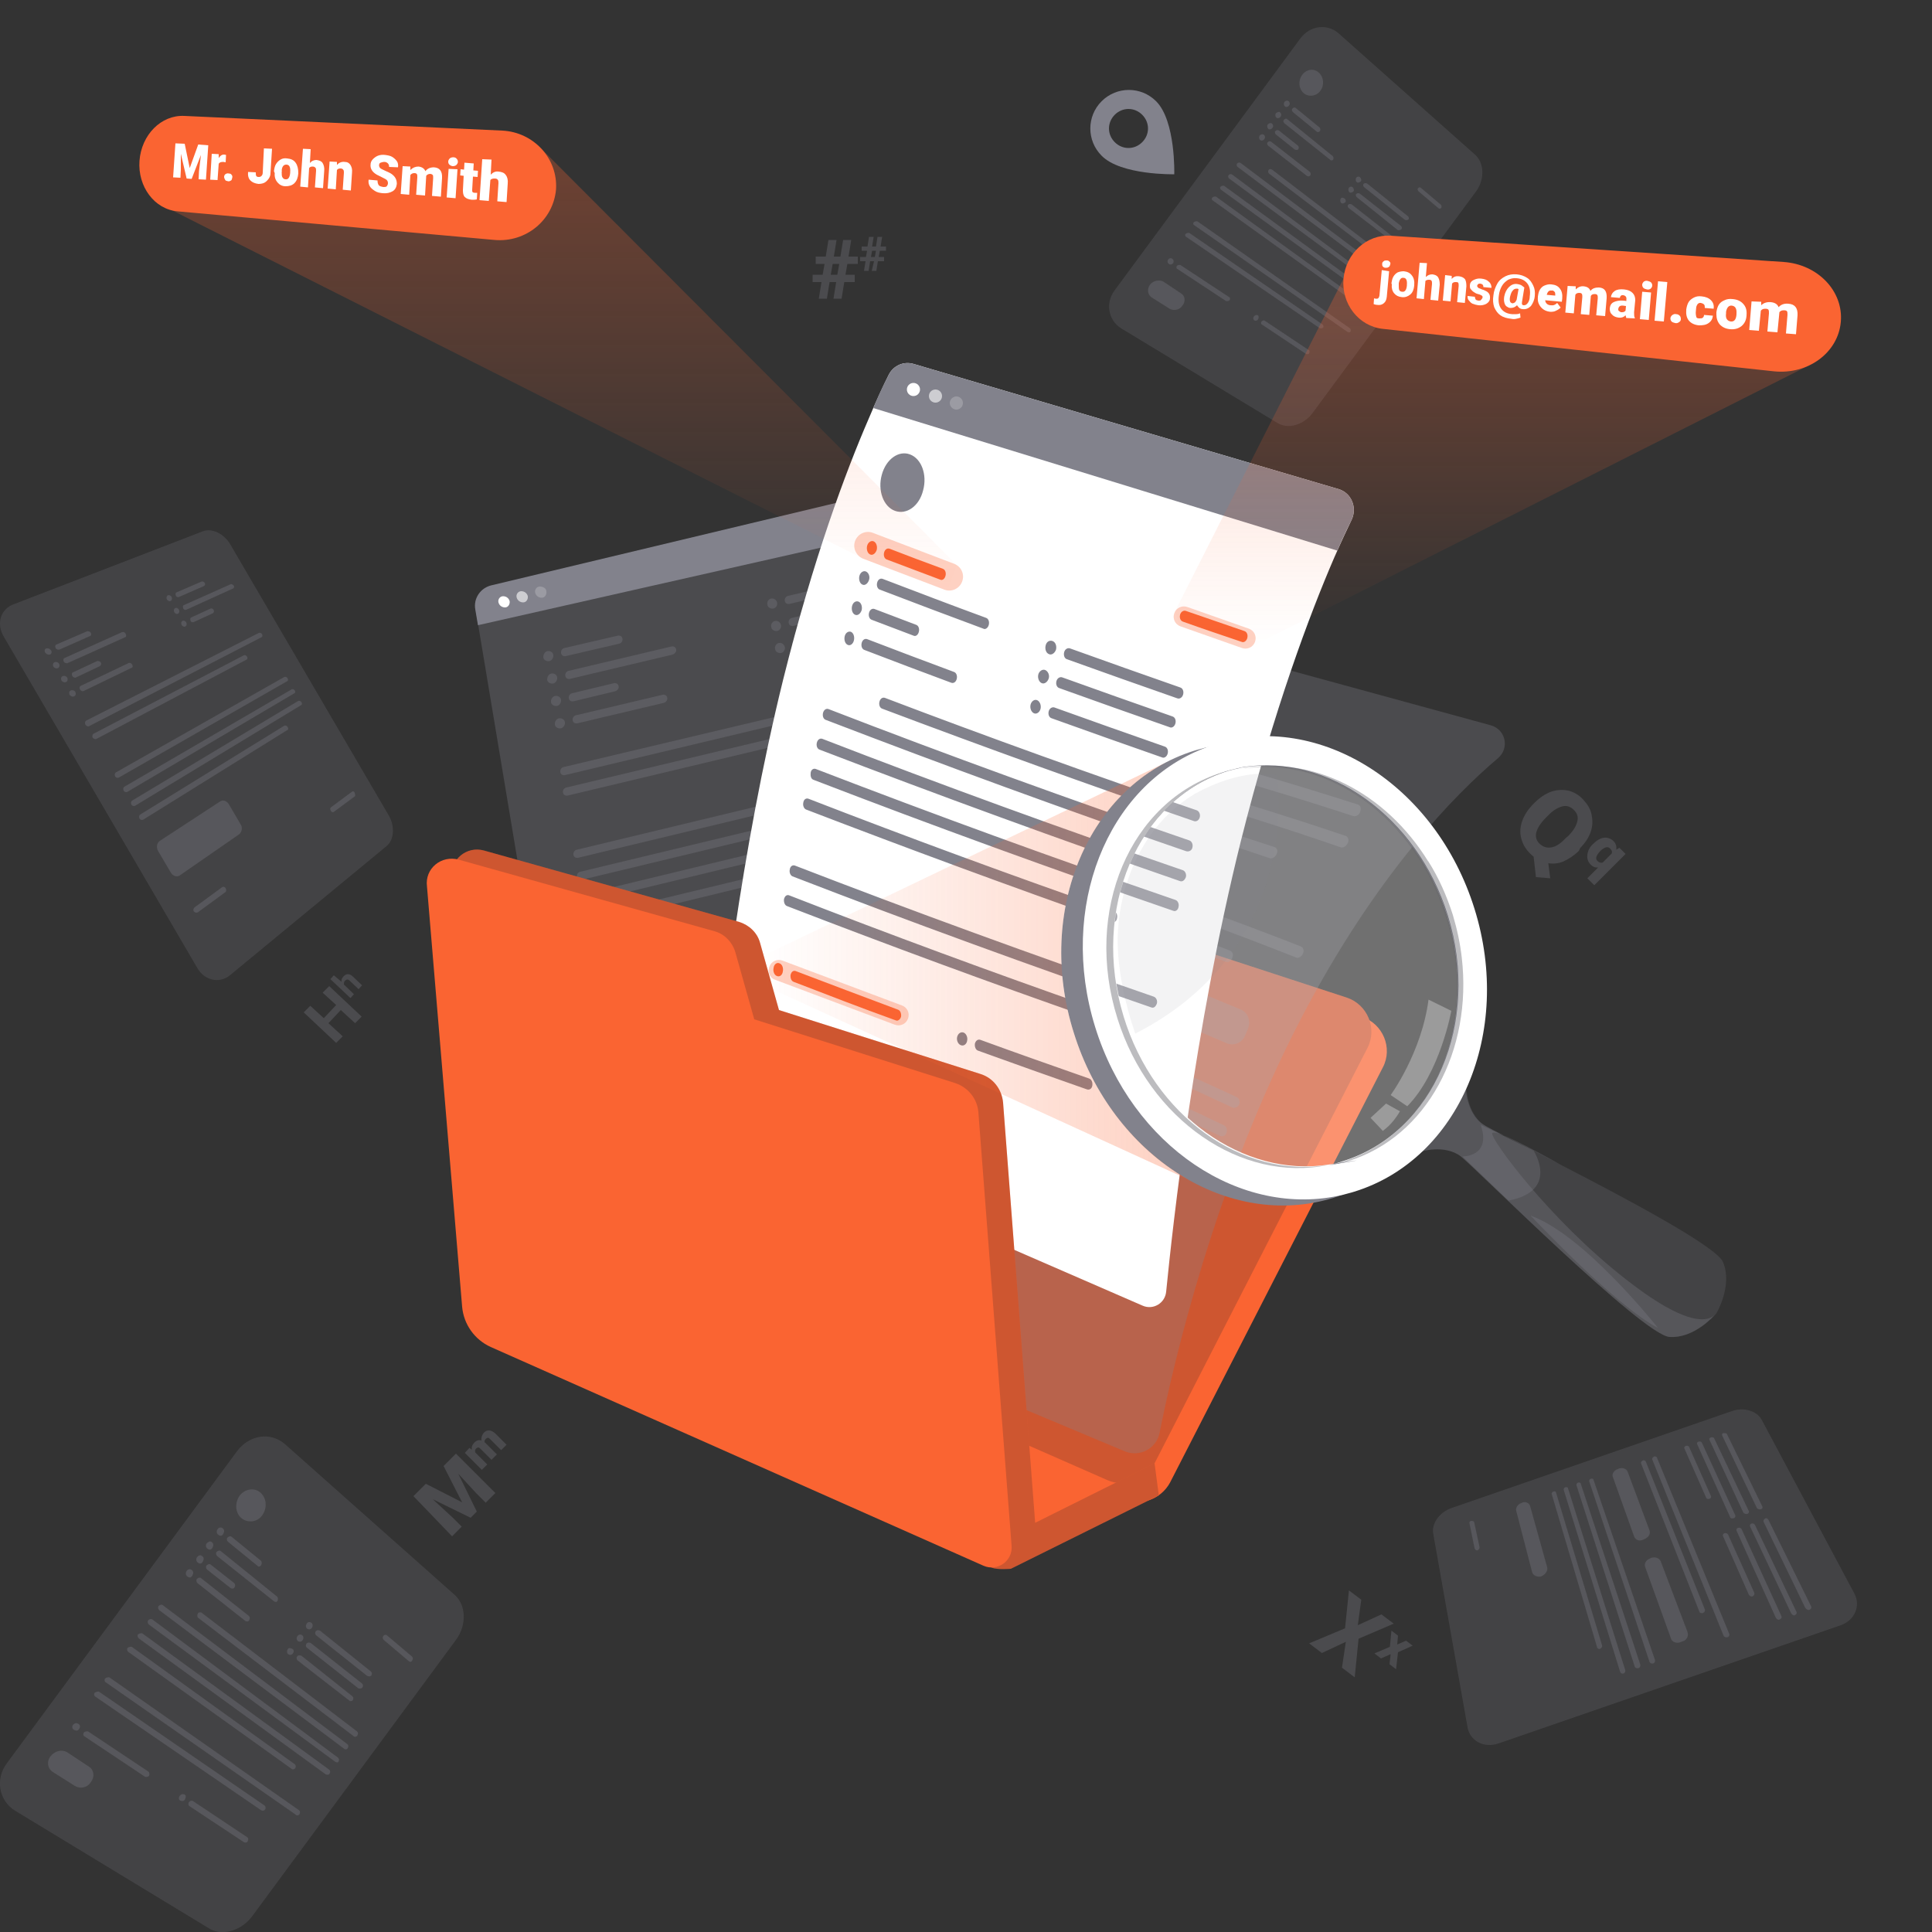 <?xml version="1.0" encoding="utf-8"?>
<!-- Generator: Adobe Illustrator 28.0.0, SVG Export Plug-In . SVG Version: 6.00 Build 0)  -->
<svg version="1.1" id="a" xmlns="http://www.w3.org/2000/svg" xmlns:xlink="http://www.w3.org/1999/xlink" x="0px" y="0px"
	 viewBox="0 0 500 500" style="enable-background:new 0 0 500 500;" xml:space="preserve">
<rect x="0" y="0" width="500" height="500" fill="#333333" stroke="none"/>
<style type="text/css">
	.st0{fill:#FA6432;}
	.st1{opacity:0.2;fill:#1E1E28;enable-background:new    ;}
	.st2{opacity:0.3;fill:#82828C;enable-background:new    ;}
	.st3{fill:#82828C;}
	.st4{fill:#FFFFFF;}
	.st5{opacity:0.6;fill:#FFFFFF;enable-background:new    ;}
	.st6{opacity:0.2;fill:#FFFFFF;enable-background:new    ;}
	.st7{opacity:0.7;}
	.st8{opacity:0.5;}
	.st9{opacity:0.3;fill:#FA6432;enable-background:new    ;}
	.st10{opacity:0.3;fill:url(#SVGID_1_);enable-background:new    ;}
	.st11{opacity:0.3;fill:url(#SVGID_00000045592493828069431670000000419554832092603801_);enable-background:new    ;}
	.st12{opacity:0.2;}
	.st13{opacity:0.3;fill-rule:evenodd;clip-rule:evenodd;fill:#82828C;enable-background:new    ;}
	.st14{fill-rule:evenodd;clip-rule:evenodd;fill:#82828C;}
	.st15{fill-rule:evenodd;clip-rule:evenodd;fill:#FFFFFF;}
	.st16{opacity:0.3;fill-rule:evenodd;clip-rule:evenodd;fill:#1E1E28;enable-background:new    ;}
	.st17{opacity:0.3;fill-rule:evenodd;clip-rule:evenodd;fill:#FFFFFF;enable-background:new    ;}
	.st18{opacity:0.1;fill-rule:evenodd;clip-rule:evenodd;fill:#82828C;enable-background:new    ;}
	.st19{opacity:0.3;fill:url(#SVGID_00000114060089125667791300000015464168134855358371_);enable-background:new    ;}
	.st20{opacity:0.3;fill:url(#SVGID_00000052088871076545213710000005466288698199799184_);enable-background:new    ;}
</style>
<g>
	<polygon class="st0" points="265.6,397.4 291.3,383.6 262.5,373.5 	"/>
	<path class="st0" d="M302.8,383.7l55.1-107.5c2.6-5,0-11.2-5.3-13l-131.6-43c-6.2-2-12.9,1-15.6,7l-45.6,103.3L290.6,388
		C295.1,389.9,300.4,388.1,302.8,383.7L302.8,383.7z"/>
	<path class="st0" d="M298.8,378.7l55.1-107.5c2.6-5,0-11.2-5.3-13l-131.6-43c-6.2-2-12.9,1-15.6,7l-45.6,103.4l130.9,57.5
		C291.1,385,296.4,383.1,298.8,378.7L298.8,378.7z"/>
	<path class="st1" d="M298.8,378.7l55.1-107.5c2.6-5,0-11.2-5.3-13l-131.6-43c-6.2-2-12.9,1-15.6,7l-45.6,103.4l130.9,57.5
		C291.1,385,296.4,383.1,298.8,378.7L298.8,378.7z"/>
	<g>
		<path class="st2" d="M291.1,375.6c3.8,1.6,8.2-0.7,9-4.8c3.6-18.1,14.3-64.2,36.4-106.8c19.6-37.8,40.3-58.6,51.2-67.8
			c3-2.6,2-7.4-1.9-8.5l-114.1-31.2c-2.4-0.6-4.9-0.2-6.9,1.3c-8.6,6.5-32.9,27.5-55.6,71.3c-20.9,40.3-29.7,74.3-32.9,89.4
			c-1,4.8,1.5,9.6,6,11.5L291.1,375.6L291.1,375.6L291.1,375.6z"/>
		<path class="st2" d="M317.2,248.9c-28.8-11.2-57.5-20.8-86.3-28.7c-0.6-0.2-0.9-0.8-0.6-1.5c0.3-0.6,1.1-1,1.7-0.9
			c28.7,7.7,57.5,17.2,86.3,28.2c0.7,0.3,1,1.1,0.6,1.9C318.7,248.7,317.9,249.2,317.2,248.9L317.2,248.9L317.2,248.9z M335.4,247.8
			c-33.8-13.4-67.6-24.6-101.3-33.4c-0.6-0.2-0.9-0.8-0.6-1.5c0.3-0.6,1.1-1,1.7-0.9c33.8,8.7,67.5,19.6,101.4,32.9
			c0.7,0.3,1,1.1,0.6,1.9C336.9,247.6,335.9,248.1,335.4,247.8L335.4,247.8L335.4,247.8z M294.2,300.9
			c-28.8-14.2-57.5-26.6-86.1-37.2c-0.6-0.2-0.9-0.9-0.6-1.5c0.3-0.6,1.1-0.9,1.7-0.6c28.7,10.5,57.4,22.8,86.1,36.8
			c0.7,0.3,1,1.2,0.6,1.9C295.7,300.9,294.8,301.2,294.2,300.9L294.2,300.9L294.2,300.9z M318.9,286.6
			c-33.8-15.9-67.5-29.5-101.2-40.6c-0.6-0.2-0.9-0.9-0.6-1.5c0.3-0.6,1.1-0.9,1.7-0.7c33.7,11,67.4,24.4,101.2,40.1
			c0.7,0.3,1,1.2,0.7,1.9S319.6,286.9,318.9,286.6L318.9,286.6L318.9,286.6z M315.6,293.9c-33.8-16.4-67.5-30.4-101.2-42
			c-0.6-0.2-0.9-0.9-0.6-1.5c0.3-0.6,1.1-0.9,1.7-0.7c33.7,11.4,67.4,25.3,101.2,41.5c0.7,0.3,1,1.2,0.7,2
			C317.2,293.9,316.4,294.3,315.6,293.9L315.6,293.9L315.6,293.9z M312.5,301.2c-33.8-16.9-67.5-31.4-101.2-43.4
			c-0.6-0.2-0.9-0.9-0.6-1.5c0.3-0.6,1.1-0.9,1.7-0.7c33.7,11.9,67.4,26.2,101.2,42.9c0.7,0.3,1,1.2,0.7,2
			C314,301.2,313.1,301.5,312.5,301.2L312.5,301.2L312.5,301.2z M273.5,205.3c-10.4-2.8-20.8-5.4-31.2-7.7c-0.6-0.1-0.9-0.8-0.6-1.5
			c0.3-0.7,1.1-1.1,1.7-1c10.4,2.3,20.8,4.8,31.2,7.6c0.6,0.2,0.9,0.9,0.6,1.6C275,205.1,274.2,205.5,273.5,205.3L273.5,205.3
			L273.5,205.3z M297.6,187.4c-15.2-3.7-30.4-7-45.7-9.8c-0.6-0.1-0.9-0.8-0.5-1.4c0.3-0.7,1.1-1.1,1.7-1
			c15.2,2.8,30.4,5.9,45.7,9.6c0.7,0.2,0.9,0.9,0.6,1.6C299.1,187,298.2,187.5,297.6,187.4L297.6,187.4L297.6,187.4z M294.4,194.7
			c-15.2-3.9-30.4-7.4-45.6-10.4c-0.6-0.1-0.9-0.8-0.5-1.4c0.3-0.7,1.1-1.1,1.7-1c15.2,2.9,30.4,6.4,45.6,10.2
			c0.7,0.2,0.9,0.9,0.6,1.6C295.9,194.5,295,194.9,294.4,194.7L294.4,194.7L294.4,194.7z M291,202.1c-15.2-4.1-30.4-7.8-45.6-11.1
			c-0.6-0.1-0.9-0.8-0.5-1.5c0.3-0.7,1.1-1.1,1.7-1c15.2,3.2,30.4,6.8,45.6,10.8c0.7,0.2,0.9,0.9,0.6,1.7S291.7,202.2,291,202.1
			L291,202.1z M328.6,222.1c-10.9-3.7-21.8-7.2-32.7-10.4c-0.7-0.2-0.9-1-0.6-1.7s1.1-1.2,1.8-1c10.9,3.2,21.8,6.6,32.7,10.2
			c0.7,0.2,1,1,0.6,1.8S329.3,222.3,328.6,222.1L328.6,222.1L328.6,222.1z M353.5,203c-15.9-5-31.9-9.5-47.8-13.6
			c-0.7-0.2-0.9-0.9-0.6-1.7s1.1-1.2,1.8-1.1c15.9,4,31.9,8.4,47.8,13.3c0.7,0.2,1,1.1,0.6,1.9S354.2,203.2,353.5,203L353.5,203
			L353.5,203z M350.2,211.2c-15.9-5.2-31.9-10-47.8-14.3c-0.7-0.2-0.9-0.9-0.6-1.7s1.1-1.2,1.8-1c15.9,4.2,31.9,8.9,47.8,14
			c0.7,0.2,1,1.1,0.6,1.9C351.8,210.9,350.9,211.4,350.2,211.2L350.2,211.2z M347,219.3c-15.9-5.5-31.9-10.5-47.8-15
			c-0.7-0.2-0.9-0.9-0.6-1.7s1.1-1.2,1.8-1c15.9,4.4,31.8,9.3,47.8,14.7c0.7,0.2,1,1.1,0.6,1.9S347.6,219.5,347,219.3L347,219.3z
			 M202.1,307.3c-5-2.4-9.9-4.7-14.9-7c-0.6-0.3-0.9-1-0.6-1.5s1.1-0.7,1.7-0.5c5,2.2,9.9,4.5,14.9,6.9c0.6,0.3,0.9,1,0.6,1.6
			C203.4,307.4,202.6,307.6,202.1,307.3L202.1,307.3z M262.1,248c-12.3-4.4-24.6-8.5-36.8-12.3c-1.7-0.5-2.3-2.3-1.5-3.9
			c0.2-0.4,0.4-0.8,0.6-1.1c0.9-1.7,2.9-2.6,4.6-2.1c12.3,3.6,24.5,7.5,36.8,11.7c1.7,0.6,2.4,2.6,1.6,4.4c-0.2,0.4-0.4,0.8-0.6,1.2
			C266,247.7,263.9,248.6,262.1,248L262.1,248L262.1,248z M237.6,297.1c-12.3-5.7-24.5-11.1-36.8-16.1c-1.7-0.7-2.3-2.5-1.5-4
			c0.2-0.3,0.4-0.7,0.6-1c0.9-1.5,2.9-2.2,4.6-1.5c12.2,4.9,24.5,10.1,36.8,15.6c1.7,0.8,2.4,2.8,1.6,4.4c-0.2,0.4-0.4,0.8-0.6,1.1
			C241.4,297.2,239.3,297.9,237.6,297.1L237.6,297.1L237.6,297.1z M317.5,270c-12.9-5.6-25.7-10.9-38.6-15.8
			c-1.8-0.7-2.5-2.7-1.6-4.6c0.2-0.4,0.4-0.8,0.6-1.3c0.9-1.9,3-2.9,4.7-2.2c12.9,4.7,25.7,9.8,38.6,15.2c1.8,0.8,2.6,3,1.7,5.1
			c-0.2,0.5-0.4,0.9-0.6,1.4C321.6,269.8,319.4,270.8,317.5,270L317.5,270L317.5,270z"/>
	</g>
	<polygon class="st0" points="300.5,304.6 267.2,289.5 269.5,319.9 	"/>
	<g>
		<path class="st2" d="M239.2,130.7l21.4,128.4c0.5,2.8-1.3,5.5-4.1,6.2l-105.4,25.2c-3.1,0.7-6.1-1.3-6.6-4.4l-21.4-128.3
			c-0.5-2.8,1.3-5.5,4.1-6.2l105.3-25.2C235.6,125.6,238.7,127.6,239.2,130.7L239.2,130.7L239.2,130.7z"/>
		<g>
			<path class="st2" d="M223.6,187.6l-76.7,18.3c-0.6,0.1-1.1-0.2-1.2-0.8s0.3-1.2,0.9-1.3l76.7-18.3c0.6-0.1,1.1,0.2,1.2,0.8
				S224.2,187.4,223.6,187.6L223.6,187.6z"/>
			<path class="st2" d="M235.6,179.3l-89.4,21.3c-0.6,0.1-1.1-0.2-1.2-0.8s0.3-1.2,0.9-1.3l89.4-21.2c0.6-0.1,1.1,0.2,1.2,0.8
				S236.1,179.2,235.6,179.3L235.6,179.3z"/>
			<path class="st2" d="M140.6,170.1c0.1,0.7,0.8,1.1,1.5,1s1.2-0.9,1.1-1.6s-0.8-1.1-1.5-1S140.6,169.4,140.6,170.1L140.6,170.1z"
				/>
			<path class="st2" d="M141.6,175.9c0.1,0.7,0.8,1.1,1.5,1s1.2-0.9,1.1-1.6s-0.8-1.1-1.5-1S141.6,175.2,141.6,175.9z"/>
			<path class="st2" d="M142.6,181.7c0.1,0.7,0.8,1.1,1.5,1s1.2-0.9,1.1-1.6s-0.8-1.1-1.5-1S142.5,181,142.6,181.7z"/>
			<path class="st2" d="M143.6,187.5c0.1,0.7,0.8,1.1,1.5,1s1.2-0.9,1.1-1.6s-0.8-1.1-1.5-1S143.5,186.8,143.6,187.5z"/>
			<path class="st2" d="M160.2,166.6l-13.8,3.2c-0.6,0.1-1.1-0.2-1.2-0.8s0.3-1.2,0.9-1.3l13.8-3.2c0.6-0.1,1.1,0.2,1.2,0.8
				S160.8,166.5,160.2,166.6L160.2,166.6z"/>
			<path class="st2" d="M174.1,169.4l-26.6,6.3c-0.6,0.1-1.1-0.2-1.2-0.8s0.3-1.2,0.9-1.3l26.6-6.3c0.6-0.1,1.1,0.2,1.2,0.8
				S174.6,169.2,174.1,169.4L174.1,169.4z"/>
			<path class="st2" d="M159.2,178.9l-10.8,2.6c-0.6,0.1-1.1-0.2-1.2-0.8s0.3-1.2,0.9-1.3l10.8-2.6c0.6-0.1,1.1,0.2,1.2,0.8
				S159.8,178.7,159.2,178.9L159.2,178.9z"/>
			<path class="st2" d="M198.6,156.5c0.1,0.7,0.8,1.1,1.5,1s1.2-0.9,1-1.6s-0.8-1.1-1.5-1S198.4,155.8,198.6,156.5z"/>
			<path class="st2" d="M199.6,162.3c0.1,0.7,0.8,1.1,1.5,1s1.2-0.9,1-1.6s-0.8-1.1-1.5-1S199.4,161.6,199.6,162.3z"/>
			<path class="st2" d="M200.6,168c0.1,0.7,0.8,1.1,1.5,1s1.2-0.9,1-1.6s-0.8-1.1-1.5-1S200.4,167.3,200.6,168z"/>
			<path class="st2" d="M217.9,153.1l-13.6,3.2c-0.6,0.1-1.1-0.2-1.2-0.8s0.3-1.2,0.9-1.3l13.6-3.2c0.6-0.1,1.1,0.2,1.2,0.8
				S218.5,152.9,217.9,153.1z"/>
			<path class="st2" d="M231.6,155.8l-26.3,6.2c-0.6,0.1-1.1-0.2-1.2-0.8s0.3-1.2,0.9-1.3l26.3-6.2c0.6-0.1,1.1,0.2,1.2,0.8
				S232.1,155.7,231.6,155.8L231.6,155.8z"/>
			<path class="st2" d="M216.9,165.3l-10.7,2.5c-0.6,0.1-1.1-0.2-1.2-0.8s0.3-1.2,0.9-1.3l10.7-2.5c0.6-0.1,1.1,0.2,1.2,0.8
				S217.5,165.1,216.9,165.3L216.9,165.3z"/>
			<path class="st2" d="M171.8,181.9l-22.4,5.3c-0.6,0.1-1.1-0.2-1.2-0.8s0.3-1.2,0.9-1.3l22.4-5.3c0.6-0.1,1.1,0.2,1.2,0.8
				S172.3,181.8,171.8,181.9z"/>
			<path class="st2" d="M229.1,220.7l-76.6,18.6c-0.6,0.1-1.1-0.2-1.2-0.8s0.3-1.2,0.9-1.3l76.7-18.5c0.6-0.1,1.1,0.2,1.2,0.8
				S229.7,220.6,229.1,220.7L229.1,220.7L229.1,220.7z"/>
			<path class="st2" d="M239.1,200.5L149.6,222c-0.6,0.1-1.1-0.2-1.2-0.8s0.3-1.2,0.9-1.3l89.4-21.5c0.6-0.1,1.1,0.2,1.2,0.8
				S239.6,200.3,239.1,200.5L239.1,200.5z"/>
			<path class="st2" d="M239.9,206.2l-89.4,21.5c-0.6,0.1-1.1-0.2-1.2-0.8s0.3-1.2,0.9-1.3l89.4-21.5c0.6-0.1,1.1,0.2,1.2,0.8
				S240.5,206,239.9,206.2L239.9,206.2z"/>
			<path class="st2" d="M240.9,211.9l-89.4,21.6c-0.6,0.1-1.1-0.2-1.2-0.8s0.3-1.2,0.9-1.3l89.4-21.6c0.6-0.1,1.1,0.2,1.2,0.8
				S241.4,211.8,240.9,211.9L240.9,211.9z"/>
			<path class="st2" d="M188.6,255.2l-31.4,7.7c-1.2,0.3-2.3-0.4-2.5-1.6l-1.7-10.1c-0.2-1.2,0.6-2.3,1.8-2.6l31.4-7.6
				c1.1-0.3,2.2,0.4,2.4,1.6l1.7,10.1C190.5,253.8,189.7,254.9,188.6,255.2L188.6,255.2z"/>
			<path class="st2" d="M248.2,255.7l-13.5,3.3c-0.6,0.1-1.1-0.2-1.2-0.8s0.3-1.2,0.9-1.3l13.5-3.3c0.6-0.1,1.1,0.2,1.2,0.8
				S248.8,255.5,248.2,255.7L248.2,255.7L248.2,255.7z"/>
			<path class="st2" d="M172.8,274.3l-13.8,3.4c-0.6,0.1-1.1-0.2-1.2-0.8s0.3-1.2,0.9-1.3l13.8-3.4c0.6-0.1,1.1,0.2,1.2,0.8
				S173.2,274.2,172.8,274.3L172.8,274.3z"/>
		</g>
		<path class="st3" d="M239.2,130.7l0.8,4.8l-116.3,26.3l-0.7-4.1c-0.5-2.8,1.3-5.5,4.1-6.2l105.4-25.2
			C235.7,125.6,238.8,127.6,239.2,130.7L239.2,130.7z"/>
		<path class="st4" d="M131.9,155.6c0.1,0.8-0.4,1.6-1.2,1.6s-1.5-0.5-1.7-1.3s0.4-1.6,1.2-1.6S131.7,154.8,131.9,155.6z"/>
		<path class="st5" d="M136.6,154.3c0.1,0.8-0.4,1.6-1.2,1.6s-1.5-0.5-1.7-1.3s0.4-1.6,1.2-1.6S136.4,153.5,136.6,154.3z"/>
		<path class="st6" d="M141.4,153.1c0.1,0.8-0.4,1.6-1.2,1.6s-1.5-0.5-1.7-1.3s0.4-1.6,1.2-1.6S141.4,152.2,141.4,153.1z"/>
	</g>
	<g>
		<path class="st4" d="M349.9,134.3c-1.2,2.5-2.8,5.9-4.6,10c-6.3,14.6-15.6,39.2-24.2,73.5c-12,48.3-17.6,99.3-19.3,116.5
			c-0.3,3-3.4,4.8-6.1,3.6l-106.5-46.3c-3-1.3-4.8-4.4-4.4-7.6c1.5-15.8,6.8-63.3,17.9-108.2c7.8-31.3,16.2-53.8,22.1-67.4
			c2.1-5,3.9-8.8,5.2-11.4c1.2-2.4,3.9-3.6,6.5-2.8l110,32.4C349.7,127.6,351.2,131.2,349.9,134.3L349.9,134.3z"/>
		<path class="st3" d="M349.9,134.3c-1.2,2.5-2,4-3.8,8.2L226,105.6c2.1-5,2.7-6,4-8.6c1.2-2.4,3.9-3.6,6.5-2.8l110,32.4
			C349.7,127.6,351.2,131.2,349.9,134.3L349.9,134.3z"/>
		<circle class="st4" cx="236.4" cy="100.8" r="1.7"/>
		<circle class="st5" cx="242.1" cy="102.5" r="1.7"/>
		<path class="st6" d="M249.2,104.3c0,1-0.8,1.7-1.7,1.7s-1.7-0.8-1.7-1.7s0.8-1.7,1.7-1.7S249.2,103.3,249.2,104.3z"/>
		<path class="st3" d="M309,212.5c-27-9.3-53.9-19-80.7-29.1c-0.6-0.2-0.9-1-0.7-1.8s0.8-1.2,1.4-1c26.8,10.2,53.8,19.9,80.7,29.1
			c0.6,0.2,1,1,0.8,1.8S309.6,212.7,309,212.5L309,212.5z M289.1,237.6c0.2-0.8-0.2-1.6-0.8-1.8c-26.4-9.2-52.8-18.9-79.1-29.1
			c-0.6-0.2-1.2,0.2-1.3,1c-0.2,0.8,0.2,1.6,0.7,1.8c26.3,10.1,52.6,19.8,79,29.1C288.4,238.9,289,238.4,289.1,237.6L289.1,237.6z
			 M308.6,219.3c0.2-0.8-0.2-1.6-0.8-1.8c-31.2-10.7-62.4-22-93.4-34c-0.6-0.2-1.2,0.2-1.4,1s0.1,1.6,0.7,1.8
			c31,11.9,62.1,23.3,93.3,34C307.8,220.5,308.5,220,308.6,219.3L308.6,219.3L308.6,219.3z M306.9,227c0.2-0.8-0.2-1.6-0.8-1.8
			c-31.2-10.7-62.3-22-93.3-34c-0.6-0.2-1.2,0.2-1.4,1s0.1,1.6,0.7,1.8c31,11.9,62,23.2,93.2,34C306,228.3,306.6,227.8,306.9,227
			L306.9,227z M305,234.7c0.2-0.8-0.2-1.6-0.8-1.8c-31.2-10.7-62.2-22-93.1-33.9c-0.6-0.2-1.2,0.2-1.3,1s0.1,1.6,0.7,1.8
			c30.9,11.9,62,23.2,93.1,33.9C304.2,236,304.9,235.5,305,234.7L305,234.7z M283.8,262.6c0.2-0.8-0.2-1.6-0.8-1.8
			c-26.3-9.2-52.6-18.9-78.8-29.1c-0.6-0.2-1.1,0.2-1.3,1c-0.1,0.8,0.2,1.6,0.8,1.8c26.2,10.1,52.4,19.8,78.8,29
			C283,263.8,283.6,263.4,283.8,262.6z M299.4,259.7c0.2-0.8-0.2-1.6-0.9-1.8c-31-10.7-62-22-92.8-33.9c-0.6-0.2-1.2,0.2-1.3,1
			c-0.2,0.8,0.2,1.6,0.7,1.8c30.8,11.9,61.8,23.2,92.8,33.9C298.6,261,299.1,260.5,299.4,259.7L299.4,259.7L299.4,259.7z
			 M222.4,149.1c-0.2,0.9,0.1,1.9,0.8,2.2s1.4-0.3,1.7-1.2s-0.1-1.9-0.8-2.2S222.6,148.2,222.4,149.1z M220.5,156.9
			c-0.2,0.9,0.1,1.9,0.8,2.2s1.4-0.3,1.7-1.2c0.2-0.9-0.1-1.9-0.8-2.2C221.4,155.4,220.7,156,220.5,156.9z M218.6,164.7
			c-0.2,0.9,0.1,1.9,0.8,2.2s1.4-0.3,1.6-1.2s-0.1-1.9-0.8-2.2C219.5,163.3,218.8,163.8,218.6,164.7z M255.9,161.7
			c0.2-0.8-0.1-1.6-0.7-1.8c-9-3.3-17.9-6.7-26.8-10.1c-0.6-0.2-1.2,0.2-1.4,1s0.1,1.6,0.7,1.8c8.9,3.4,17.9,6.8,26.8,10.1
			C255,163,255.7,162.5,255.9,161.7z M270.6,167.1c-0.2,0.9,0.1,1.9,0.9,2.2c0.7,0.3,1.5-0.3,1.8-1.2c0.2-0.9-0.1-1.9-0.9-2.2
			S270.8,166.1,270.6,167.1z M306.2,179.7c0.2-0.8-0.1-1.6-0.8-1.8c-9.5-3.3-19-6.7-28.5-10.1c-0.6-0.2-1.3,0.2-1.5,1
			s0.1,1.6,0.7,1.8c9.5,3.4,19,6.8,28.5,10.1C305.3,181,306,180.5,306.2,179.7L306.2,179.7L306.2,179.7z M247.7,268.4
			c-0.2,0.9,0.3,1.9,1,2.1c0.7,0.3,1.5-0.3,1.6-1.2c0.2-0.9-0.3-1.9-1-2.1S247.9,267.5,247.7,268.4z M282.7,280.9
			c0.1-0.8-0.2-1.6-0.9-1.8c-9.4-3.3-18.8-6.6-28.1-10c-0.6-0.2-1.2,0.2-1.4,1c-0.1,0.8,0.2,1.6,0.8,1.8c9.4,3.4,18.7,6.7,28.1,10
			C282,282.2,282.6,281.7,282.7,280.9z M268.7,174.6c-0.2,0.9,0.2,1.9,0.9,2.2s1.5-0.3,1.8-1.2s-0.2-1.9-0.9-2.2
			S268.9,173.7,268.7,174.6z M304.2,187.2c0.2-0.8-0.1-1.6-0.8-1.8c-9.5-3.3-19-6.7-28.5-10.1c-0.6-0.2-1.3,0.2-1.5,1
			s0.1,1.6,0.8,1.8c9.5,3.4,19,6.8,28.5,10.1C303.3,188.5,304,188,304.2,187.2L304.2,187.2z M266.7,182.4c-0.2,0.9,0.2,1.9,0.9,2.2
			c0.7,0.3,1.5-0.3,1.7-1.2s-0.2-1.9-0.9-2.2C267.7,180.9,266.9,181.5,266.7,182.4z M302.2,195c0.2-0.8-0.1-1.6-0.8-1.8
			c-9.5-3.3-19-6.7-28.5-10.1c-0.6-0.2-1.3,0.2-1.5,1s0.1,1.6,0.8,1.8c9.5,3.4,19,6.8,28.5,10.1C301.3,196.3,302,195.8,302.2,195
			L302.2,195z M237.8,163.5c0.2-0.8-0.1-1.6-0.7-1.8c-3.6-1.4-7.2-2.7-10.8-4.1c-0.6-0.2-1.2,0.2-1.4,1s0.1,1.6,0.7,1.8
			c3.6,1.4,7.2,2.7,10.8,4.1C237,164.8,237.6,164.3,237.8,163.5L237.8,163.5z M247.6,175.7c0.2-0.8-0.1-1.6-0.7-1.8
			c-7.5-2.8-15-5.6-22.5-8.5c-0.6-0.2-1.2,0.2-1.4,1s0.1,1.6,0.7,1.8c7.5,2.9,15,5.7,22.5,8.5C246.8,176.9,247.4,176.5,247.6,175.7
			L247.6,175.7z M214.1,274.4c0-0.2,0.1-0.3,0.1-0.5c0.5-2.8-0.8-5.8-2.9-6.6c-3.2-1.2-6.4-2.4-9.5-3.7c-2.1-0.8-4.2,0.8-4.7,3.7
			c0,0.2-0.1,0.3-0.1,0.5c-0.5,2.8,0.8,5.8,2.9,6.6c3.2,1.2,6.4,2.5,9.5,3.7C211.5,278.8,213.6,277.2,214.1,274.4L214.1,274.4z
			 M238.9,126.9c1.1-4-0.4-8.2-3.4-9.3c-2.9-1.1-6.2,1.2-7.3,5.3c-1.1,4,0.4,8.2,3.4,9.3S237.9,131,238.9,126.9L238.9,126.9z"/>
		<path class="st0" d="M224.4,141.3c-0.2,0.9,0.1,1.9,0.8,2.2s1.4-0.3,1.7-1.2c0.2-0.9-0.1-1.9-0.8-2.2S224.6,140.4,224.4,141.3z
			 M244.7,149c0.2-0.8-0.1-1.6-0.7-1.8c-4.6-1.7-9.2-3.4-13.8-5.2c-0.6-0.2-1.2,0.2-1.4,1s0.1,1.6,0.7,1.8c4.6,1.7,9.2,3.5,13.8,5.2
			C243.9,150.3,244.5,149.8,244.7,149z M322.8,165.1c0.2-0.8-0.1-1.6-0.8-1.8c-5-1.7-10.1-3.5-15.1-5.2c-0.6-0.2-1.3,0.2-1.5,1
			s0.1,1.6,0.8,1.8c5,1.8,10.1,3.5,15.1,5.2C321.9,166.4,322.6,165.9,322.8,165.1L322.8,165.1z M200.2,250.5
			c-0.2,0.9,0.2,1.9,0.9,2.1c0.7,0.3,1.4-0.3,1.5-1.2c0.2-0.9-0.2-1.9-0.9-2.1C201,249,200.3,249.6,200.2,250.5z M233.2,263.1
			c0.1-0.8-0.2-1.6-0.8-1.8c-8.8-3.3-17.6-6.6-26.5-10c-0.6-0.2-1.1,0.2-1.3,1c-0.1,0.8,0.2,1.6,0.8,1.8c8.8,3.4,17.6,6.8,26.5,10
			C232.4,264.3,233,263.8,233.2,263.1z"/>
	</g>
	<g>
		<path class="st0" d="M299.9,387l-1.1-8.3l-30.9,15.4l-8.3-108.7c-0.3-3.5-2.6-6.5-6-7.5l-52-16.5l-4.9-17.4
			c-0.7-2.6-2.8-4.6-5.4-5.4l-66.1-18.5c-4.4-1.2-8.7,2.3-8.3,6.9l9.1,108.8c0.4,4.6,3.2,8.6,7.4,10.4l123.3,59.5
			c1.3,0.6,4.9,0.3,4.9,0.3L299.9,387L299.9,387L299.9,387z"/>
		<path class="st1" d="M299.9,387l-1.1-8.3l-30.9,15.4l-8.3-108.7c-0.3-3.5-2.6-6.5-6-7.5l-52-16.5l-4.9-17.4
			c-0.7-2.6-2.8-4.6-5.4-5.4l-66.1-18.5c-4.4-1.2-8.7,2.3-8.3,6.9l9.1,108.8c0.4,4.6,3.2,8.6,7.4,10.4l123.3,59.5
			c1.3,0.6,4.9,0.3,4.9,0.3L299.9,387L299.9,387L299.9,387z"/>
		<path class="st0" d="M118.8,222.5l66.1,18.5c2.6,0.7,4.6,2.8,5.4,5.4l4.9,17.4l52,16.5c3.3,1.1,5.7,4,6,7.5l8.6,112.3
			c0.3,3.9-3.7,6.7-7.3,5.1L127,348.6c-4.2-1.9-7-5.9-7.4-10.4l-9.1-108.8C109.9,224.8,114.2,221.2,118.8,222.5L118.8,222.5
			L118.8,222.5z"/>
	</g>
</g>
<g class="st7">
	<path class="st2" d="M330.5,109.4L290.2,85c-3.4-2.1-4.2-6.6-1.7-9.9l48-65.1c2.5-3.4,7-4,10-1.3L381.7,40c2.5,2.2,2.5,6.4,0.4,9.4
		L339.6,107C337.3,110,333.3,111.2,330.5,109.4L330.5,109.4L330.5,109.4z"/>
	<g class="st8">
		<path class="st3" d="M360.8,69.5l-32.4-24.6c-0.2-0.2-0.3-0.6-0.1-0.9s0.6-0.3,0.9-0.1l32.3,24.7c0.2,0.2,0.2,0.5,0.1,0.8
			S360.9,69.7,360.8,69.5L360.8,69.5z"/>
		<path class="st3" d="M347.9,76.3l-34-24.4c-0.3-0.1-0.4-0.6-0.1-0.8s0.6-0.3,0.9-0.2l33.9,24.5c0.2,0.2,0.3,0.6,0.1,0.8
			S348.1,76.5,347.9,76.3L347.9,76.3z"/>
		<path class="st3" d="M358.8,72.1l-38.5-28.9c-0.2-0.2-0.4-0.6-0.1-0.9s0.6-0.3,0.9-0.1l38.5,29c0.2,0.2,0.2,0.5,0.1,0.8
			S359,72.2,358.8,72.1z"/>
		<path class="st3" d="M356.9,74.8l-38.8-28.6c-0.2-0.2-0.4-0.6-0.1-0.9s0.6-0.3,0.9-0.1L357.6,74c0.2,0.2,0.2,0.5,0.1,0.8
			S357.1,74.9,356.9,74.8L356.9,74.8z"/>
		<path class="st3" d="M355,77.4l-39-28.3c-0.2-0.2-0.4-0.6-0.1-0.8s0.6-0.3,0.9-0.2l38.9,28.4c0.2,0.2,0.2,0.5,0.1,0.8
			S355.2,77.5,355,77.4L355,77.4L355,77.4z"/>
		<path class="st3" d="M341.5,84.9L307,61.3c-0.3-0.1-0.4-0.6-0.1-0.8s0.6-0.3,0.9-0.2L342.3,84c0.2,0.2,0.3,0.6,0.1,0.8
			S341.8,85,341.5,84.9L341.5,84.9z"/>
		<path class="st3" d="M348.6,85.8l-39.5-27.5c-0.3-0.1-0.4-0.6-0.1-0.8s0.6-0.3,0.9-0.2L349.4,85c0.2,0.2,0.2,0.5,0.1,0.8
			S348.9,86,348.6,85.8L348.6,85.8z"/>
		<path class="st3" d="M332.4,26.4c-0.2,0.4-0.2,0.8,0.1,1.1s0.8,0.2,1.1-0.2s0.2-0.8-0.1-1.1S332.6,26.1,332.4,26.4z"/>
		<path class="st3" d="M330.2,29.3c-0.2,0.4-0.2,0.8,0.1,1.1s0.8,0.2,1.1-0.2s0.2-0.8-0.1-1.1S330.5,29.1,330.2,29.3L330.2,29.3z"/>
		<path class="st3" d="M328.1,32.2c-0.2,0.3-0.2,0.8,0.1,1.1s0.8,0.2,1.1-0.2s0.2-0.8-0.1-1.1S328.4,31.9,328.1,32.2L328.1,32.2z"/>
		<path class="st3" d="M326,35.1c-0.2,0.3-0.2,0.8,0.1,1.1s0.8,0.2,1.1-0.2s0.2-0.8-0.1-1.1S326.2,34.8,326,35.1L326,35.1z"/>
		<path class="st3" d="M340.7,34l-6.1-5c-0.2-0.2-0.4-0.6-0.1-0.9s0.6-0.4,0.9-0.1l6.1,5c0.2,0.2,0.3,0.6,0.1,0.9
			S340.9,34.3,340.7,34z"/>
		<path class="st3" d="M372.3,53.9l-5.2-4.4c-0.2-0.2-0.3-0.6-0.1-0.8s0.5-0.3,0.7-0.1l5.2,4.4c0.2,0.2,0.2,0.5,0.1,0.8
			C372.8,54,372.5,54.1,372.3,53.9z"/>
		<path class="st3" d="M344.2,41.3l-11.8-9.4c-0.2-0.2-0.4-0.6-0.1-0.9s0.6-0.4,0.9-0.1l11.7,9.5c0.2,0.2,0.3,0.6,0.1,0.9
			S344.4,41.6,344.2,41.3L344.2,41.3L344.2,41.3z"/>
		<path class="st3" d="M351,46c-0.2,0.3-0.2,0.8,0.1,1.1s0.7,0.1,1-0.1s0.2-0.8-0.1-1.1S351.2,45.7,351,46L351,46z"/>
		<path class="st3" d="M363.6,56.9L353,48.4c-0.2-0.2-0.3-0.6-0.1-0.8s0.5-0.3,0.9-0.1l10.6,8.5c0.2,0.2,0.3,0.6,0.1,0.8
			S363.9,57,363.6,56.9L363.6,56.9z"/>
		<path class="st3" d="M302.3,67.2c-0.2,0.3-0.2,0.8,0.2,1.1s0.9,0.1,1.1-0.2s0.2-0.8-0.2-1.1S302.6,66.8,302.3,67.2z"/>
		<path class="st3" d="M317.3,77.9l-12.6-8.3c-0.3-0.1-0.3-0.6-0.1-0.8s0.6-0.3,0.9-0.2l12.6,8.3c0.3,0.1,0.3,0.6,0.1,0.8
			S317.5,78,317.3,77.9L317.3,77.9z"/>
		<path class="st3" d="M324.5,81.9c-0.2,0.3-0.2,0.8,0.1,1s0.8,0.1,1-0.3s0.2-0.8-0.1-1S324.8,81.6,324.5,81.9L324.5,81.9z"/>
		<path class="st3" d="M338,91.6L326.6,84c-0.3-0.1-0.3-0.6-0.1-0.8s0.6-0.4,0.8-0.2l11.4,7.6c0.3,0.1,0.2,0.5,0.1,0.8
			S338.3,91.7,338,91.6L338,91.6z"/>
		<path class="st3" d="M349.1,48.6c-0.2,0.3-0.2,0.8,0.1,1.1s0.7,0.1,1-0.1s0.2-0.8-0.1-1.1S349.3,48.3,349.1,48.6z"/>
		<path class="st3" d="M361.7,59.5L351.1,51c-0.2-0.2-0.3-0.6-0.1-0.8s0.5-0.3,0.9-0.1l10.7,8.4c0.2,0.2,0.3,0.6,0.1,0.8
			S361.9,59.7,361.7,59.5L361.7,59.5z"/>
		<path class="st3" d="M347,51.4c-0.2,0.3-0.2,0.8,0.1,1.1s0.7,0.1,1-0.1s0.2-0.8-0.1-1S347.2,51,347,51.4L347,51.4L347,51.4z"/>
		<path class="st3" d="M359.8,62.1L349,53.8c-0.2-0.2-0.3-0.6-0.1-0.8s0.5-0.3,0.9-0.1l10.7,8.4c0.2,0.2,0.3,0.6,0.1,0.8
			S360,62.2,359.8,62.1L359.8,62.1z"/>
		<path class="st3" d="M335.1,38.7l-4.9-3.9c-0.2-0.2-0.4-0.6-0.1-0.9s0.6-0.3,0.9-0.1l4.9,3.9c0.2,0.2,0.3,0.6,0.1,0.9
			S335.4,38.8,335.1,38.7L335.1,38.7z"/>
		<path class="st3" d="M338.2,45.5l-10-7.8c-0.2-0.2-0.4-0.6-0.1-0.9s0.6-0.3,0.9-0.1l10,7.8c0.2,0.2,0.3,0.6,0.1,0.9
			S338.5,45.7,338.2,45.5L338.2,45.5z"/>
		<path class="st3" d="M302.7,79.9l-4.6-2.9c-1.1-0.7-1.3-2.2-0.5-3.3l0,0c0.9-1.1,2.4-1.4,3.5-0.8l4.5,3c1.1,0.6,1.3,2.1,0.4,3.2
			l0,0C305.3,80.2,303.8,80.5,302.7,79.9L302.7,79.9z"/>
		<path class="st3" d="M341.7,23.5c1.1-1.5,0.9-3.5-0.4-4.7s-3.2-0.9-4.3,0.6c-1.1,1.5-0.9,3.6,0.4,4.7S340.7,24.9,341.7,23.5
			L341.7,23.5z"/>
	</g>
</g>
<g class="st7">
	<path class="st2" d="M54,499L3.9,468.6c-4.2-2.6-5.2-8.2-2.1-12.3l59.6-80.8c3.2-4.2,8.7-5,12.4-1.7l43.8,38.9
		c3.1,2.7,3.2,7.9,0.4,11.7L65.2,496C62.4,499.7,57.4,501.2,54,499L54,499L54,499z"/>
	<g class="st8">
		<path class="st3" d="M91.5,449.3l-40.2-30.6c-0.3-0.3-0.3-0.7-0.1-1.1s0.8-0.4,1-0.2l40.2,30.7c0.3,0.3,0.3,0.6,0.1,1
			S91.8,449.6,91.5,449.3L91.5,449.3L91.5,449.3z"/>
		<path class="st3" d="M75.5,457.8l-42.3-30.3c-0.3-0.2-0.4-0.8-0.2-1s0.8-0.4,1.1-0.3l42.2,30.4c0.3,0.3,0.3,0.7,0.1,1
			S75.8,458,75.5,457.8L75.5,457.8L75.5,457.8z"/>
		<path class="st3" d="M89.1,452.6l-47.9-35.9c-0.3-0.3-0.4-0.8-0.1-1.1s0.8-0.4,1-0.2l47.8,36c0.3,0.3,0.3,0.6,0.1,1
			S89.3,452.8,89.1,452.6z"/>
		<path class="st3" d="M86.7,455.9l-48.2-35.5c-0.3-0.3-0.4-0.8-0.1-1.1s0.8-0.4,1-0.2l48.1,35.8c0.3,0.3,0.3,0.6,0.1,1
			S86.9,456,86.7,455.9L86.7,455.9z"/>
		<path class="st3" d="M84.3,459.2L35.9,424c-0.3-0.3-0.4-0.8-0.2-1s0.8-0.4,1.1-0.3L85.2,458c0.3,0.3,0.3,0.6,0.1,1
			S84.6,459.3,84.3,459.2L84.3,459.2L84.3,459.2z"/>
		<path class="st3" d="M67.6,468.5l-42.9-29.4c-0.4-0.2-0.4-0.8-0.2-1s0.8-0.4,1.1-0.3l42.9,29.5c0.3,0.3,0.3,0.7,0.1,1
			S68,468.7,67.6,468.5L67.6,468.5L67.6,468.5z"/>
		<path class="st3" d="M76.5,469.6l-49.1-34.2c-0.4-0.2-0.4-0.8-0.2-1s0.8-0.4,1.1-0.3l49.1,34.4c0.3,0.3,0.3,0.6,0.1,1
			S76.7,469.9,76.5,469.6L76.5,469.6L76.5,469.6z"/>
		<path class="st3" d="M56.3,395.8c-0.3,0.4-0.3,1,0.2,1.4s1,0.3,1.3-0.3s0.3-1-0.2-1.4S56.5,395.4,56.3,395.8z"/>
		<path class="st3" d="M53.5,399.4c-0.3,0.4-0.3,1,0.2,1.4s1,0.3,1.3-0.3s0.3-1-0.2-1.4S53.9,399.1,53.5,399.4L53.5,399.4z"/>
		<path class="st3" d="M51,403c-0.3,0.4-0.3,1,0.2,1.4s1,0.3,1.3-0.3s0.3-1-0.2-1.4S51.3,402.6,51,403L51,403z"/>
		<path class="st3" d="M48.3,406.6c-0.3,0.4-0.3,1,0.2,1.4s1,0.3,1.3-0.3s0.3-1-0.2-1.4S48.5,406.2,48.3,406.6L48.3,406.6z"/>
		<path class="st3" d="M66.6,405.2L59,399c-0.3-0.3-0.4-0.8-0.1-1.1s0.8-0.4,1-0.2l7.6,6.2c0.3,0.3,0.3,0.7,0.1,1.1
			S66.9,405.6,66.6,405.2z"/>
		<path class="st3" d="M105.8,429.9l-6.5-5.5c-0.3-0.3-0.3-0.7-0.1-1s0.6-0.4,0.9-0.2l6.5,5.5c0.3,0.3,0.3,0.6,0.1,1
			C106.5,430.1,106.1,430.2,105.8,429.9z"/>
		<path class="st3" d="M70.9,414.4l-14.7-11.7c-0.3-0.3-0.4-0.8-0.1-1.1s0.8-0.4,1-0.2l14.6,11.8c0.3,0.3,0.3,0.7,0.1,1.1
			S71.2,414.6,70.9,414.4L70.9,414.4L70.9,414.4z"/>
		<path class="st3" d="M79.4,420.2c-0.3,0.4-0.3,1,0.1,1.3s0.9,0.2,1.2-0.2s0.3-1-0.1-1.3S79.6,419.7,79.4,420.2L79.4,420.2z"/>
		<path class="st3" d="M95,433.7l-13.2-10.5c-0.3-0.3-0.3-0.7-0.1-1s0.6-0.4,1.1-0.2L96,432.6c0.3,0.3,0.3,0.7,0.1,1
			S95.4,433.9,95,433.7L95,433.7z"/>
		<path class="st3" d="M18.9,446.4c-0.3,0.4-0.3,1,0.3,1.3s1,0.2,1.3-0.3s0.3-1-0.3-1.3S19.3,446,18.9,446.4z"/>
		<path class="st3" d="M37.5,459.8l-15.6-10.4c-0.4-0.2-0.4-0.7-0.2-1s0.8-0.4,1.1-0.3l15.6,10.4c0.3,0.2,0.3,0.7,0.2,1
			S37.8,460,37.5,459.8L37.5,459.8z"/>
		<path class="st3" d="M46.5,464.8c-0.3,0.4-0.3,1,0.2,1.2s1,0.1,1.2-0.4s0.3-1-0.2-1.2S46.8,464.4,46.5,464.8L46.5,464.8z"/>
		<path class="st3" d="M63.2,476.8L49,467.4c-0.3-0.2-0.3-0.7-0.1-1s0.7-0.5,1-0.3l14.1,9.4c0.3,0.2,0.3,0.6,0.1,1
			S63.6,476.9,63.2,476.8L63.2,476.8z"/>
		<path class="st3" d="M77,423.4c-0.3,0.4-0.3,1,0.1,1.3s0.9,0.2,1.2-0.2s0.3-1-0.1-1.3S77.3,423,77,423.4z"/>
		<path class="st3" d="M92.7,436.9l-13.3-10.5c-0.3-0.3-0.3-0.7-0.1-1s0.6-0.4,1.1-0.2l13.3,10.5c0.3,0.3,0.3,0.7,0.1,1
			S93,437.1,92.7,436.9L92.7,436.9z"/>
		<path class="st3" d="M74.5,426.8c-0.3,0.4-0.3,1,0.1,1.3s0.9,0.2,1.2-0.2s0.3-1-0.2-1.2S74.7,426.4,74.5,426.8L74.5,426.8z"/>
		<path class="st3" d="M90.4,440.1L77,429.7c-0.3-0.3-0.3-0.7-0.1-1s0.6-0.4,1.1-0.2L91.2,439c0.3,0.3,0.3,0.7,0.1,1
			S90.5,440.3,90.4,440.1L90.4,440.1z"/>
		<path class="st3" d="M59.7,411l-6.1-4.8c-0.3-0.3-0.4-0.8-0.1-1.1s0.8-0.4,1-0.2l6.1,4.8c0.3,0.3,0.3,0.7,0.1,1.1
			S60,411.2,59.7,411L59.7,411z"/>
		<path class="st3" d="M63.5,419.5l-12.4-9.8c-0.3-0.3-0.4-0.8-0.1-1.1s0.8-0.4,1-0.2l12.4,9.8c0.3,0.3,0.3,0.7,0.1,1.1
			S63.8,419.7,63.5,419.5L63.5,419.5z"/>
		<path class="st3" d="M19.4,462.2l-5.7-3.6c-1.4-0.9-1.7-2.7-0.6-4.1l0,0c1.1-1.4,3-1.8,4.3-1l5.6,3.7c1.3,0.8,1.6,2.6,0.5,4l0,0
			C22.6,462.7,20.7,463,19.4,462.2L19.4,462.2z"/>
		<path class="st3" d="M67.9,392.1c1.3-1.9,1.1-4.4-0.5-5.8s-4-1-5.4,0.8c-1.3,1.9-1.1,4.5,0.5,5.8S66.6,394,67.9,392.1L67.9,392.1z
			"/>
	</g>
</g>
<g class="st7">
	<path class="st2" d="M379.8,447l-8.9-50.2c-0.4-2.5,1.6-5.4,4.7-6.5l72.6-25.1c3-1.1,6.4-0.1,7.7,2.2l24,45
		c1.7,3.2,0.1,6.9-3.5,8.2l-88.6,30.6C384,452.5,380.4,450.5,379.8,447L379.8,447L379.8,447z"/>
	<g class="st8">
		<path class="st3" d="M439.8,417.1l-15.1-38.4c-0.1-0.2,0.1-0.5,0.4-0.7s0.7,0,0.8,0.2l15.3,38.3c0.1,0.3,0,0.7-0.4,0.9
			S439.8,417.4,439.8,417.1L439.8,417.1z"/>
		<path class="st3" d="M446.1,423.4l-18.5-45.7c-0.1-0.2,0.1-0.5,0.4-0.7s0.7,0,0.8,0.2l18.7,45.6c0.2,0.4-0.1,0.8-0.4,0.9
			S446.3,423.7,446.1,423.4L446.1,423.4z"/>
		<path class="st3" d="M413.3,426.2l-11.7-39.5c-0.1-0.2,0.1-0.6,0.4-0.7s0.7,0,0.7,0.3l11.9,39.5c0.1,0.4-0.1,0.7-0.5,0.9
			S413.3,426.5,413.3,426.2L413.3,426.2L413.3,426.2z"/>
		<path class="st3" d="M426.9,430.1l-15.6-46.7c-0.1-0.2,0.1-0.6,0.4-0.7s0.7,0,0.7,0.3l15.9,46.6c0.1,0.4-0.1,0.8-0.5,0.9
			S427,430.4,426.9,430.1L426.9,430.1L426.9,430.1z"/>
		<path class="st3" d="M423.1,431.4l-15.1-47c-0.1-0.2,0.1-0.6,0.4-0.7s0.7,0,0.7,0.3l15.4,46.8c0.1,0.4-0.1,0.8-0.5,0.9
			S423.3,431.7,423.1,431.4L423.1,431.4z"/>
		<path class="st3" d="M419.3,432.7l-14.6-47.1c-0.1-0.2,0.1-0.6,0.4-0.7s0.7,0,0.7,0.3l14.8,47c0.1,0.4-0.1,0.8-0.5,0.9
			S419.5,433,419.3,432.7L419.3,432.7z"/>
		<path class="st3" d="M441.6,387.7l-5.7-12.9c-0.1-0.2,0.1-0.5,0.4-0.6s0.7,0,0.8,0.2l5.7,12.8c0.1,0.3-0.1,0.6-0.4,0.7
			S441.7,387.9,441.6,387.7L441.6,387.7L441.6,387.7z"/>
		<path class="st3" d="M454.7,390.3l-9-18.8c-0.1-0.3,0-0.6,0.4-0.6s0.7,0,0.8,0.2l9.2,18.8c0.1,0.3,0,0.6-0.4,0.7
			S454.8,390.5,454.7,390.3L454.7,390.3L454.7,390.3z"/>
		<path class="st3" d="M451.2,391.5l-8.8-18.9c-0.1-0.3,0.1-0.5,0.4-0.6s0.7,0,0.8,0.2l9,18.9c0.1,0.3-0.1,0.6-0.4,0.7
			S451.4,391.7,451.2,391.5L451.2,391.5L451.2,391.5z"/>
		<path class="st3" d="M447.8,392.7l-8.6-19c-0.1-0.3,0.1-0.5,0.4-0.6s0.7,0,0.8,0.2l8.7,18.9c0.1,0.3-0.1,0.6-0.4,0.7
			S447.9,393,447.8,392.7L447.8,392.7L447.8,392.7z"/>
		<path class="st3" d="M452.6,412.7l-6.7-15.2c-0.1-0.3,0.1-0.6,0.4-0.7s0.7,0,0.9,0.3l6.8,15.1c0.1,0.3,0,0.7-0.4,0.9
			S452.8,413,452.6,412.7L452.6,412.7z"/>
		<path class="st3" d="M467.2,416.1l-10.8-22.3c-0.1-0.3,0.1-0.6,0.4-0.8s0.7,0,0.9,0.4l11,22.3c0.2,0.4,0,0.7-0.4,0.9
			S467.4,416.4,467.2,416.1L467.2,416.1z"/>
		<path class="st3" d="M463.5,417.4L452.9,395c-0.1-0.3,0.1-0.6,0.4-0.7s0.7,0,0.9,0.4l10.7,22.4c0.2,0.4,0,0.7-0.4,0.9
			S463.7,417.8,463.5,417.4L463.5,417.4L463.5,417.4z"/>
		<path class="st3" d="M459.6,418.7l-10.2-22.6c-0.1-0.3,0.1-0.6,0.4-0.7s0.7,0,0.9,0.3l10.3,22.5c0.2,0.4,0,0.7-0.4,0.9
			S459.9,419.1,459.6,418.7L459.6,418.7z"/>
		<path class="st3" d="M381.6,400.6l-1.3-6.4c-0.1-0.2,0.1-0.6,0.5-0.6s0.6,0.1,0.7,0.3l1.4,6.5c0,0.3-0.1,0.6-0.5,0.8
			S381.6,400.8,381.6,400.6z"/>
		<path class="st3" d="M422.9,397.6l-5.5-15.4c-0.3-0.7,0.3-1.7,1.3-2l0.2-0.1c0.9-0.4,2,0,2.3,0.7l5.7,15.3
			c0.3,0.9-0.3,1.8-1.3,2.2l-0.2,0.1C424.2,399,423.2,398.5,422.9,397.6L422.9,397.6L422.9,397.6z"/>
		<path class="st3" d="M396.5,406.8l-4.1-15.8c-0.2-0.8,0.4-1.7,1.3-2l0.2-0.1c0.9-0.4,1.9,0.1,2.1,0.9l4.4,15.8
			c0.2,0.9-0.4,1.8-1.4,2.3l-0.2,0.1C397.8,408.2,396.7,407.7,396.5,406.8L396.5,406.8L396.5,406.8z"/>
		<path class="st3" d="M432.4,423.9l-6.6-18.3c-0.4-0.9,0.2-1.9,1.3-2.3l0.2-0.1c1.1-0.4,2.2,0.1,2.5,0.9l6.9,18.2
			c0.4,1.1-0.2,2.2-1.3,2.5l-0.3,0.1C433.9,425.5,432.6,424.9,432.4,423.9L432.4,423.9L432.4,423.9z"/>
	</g>
</g>
<g class="st7">
	<path class="st2" d="M100,219l-40.5,33.4c-2.7,2.2-6.6,1.4-8.5-2L1,164.8c-2-3.4-0.9-7.1,2.5-8.4l49-18.9c2.3-0.9,5.5,0.6,7.1,3.4
		l41.1,70.3C102.2,213.9,102,217.4,100,219L100,219L100,219z"/>
	<g class="st8">
		<path class="st3" d="M63.8,170.7L25,191.2c-0.3,0.2-0.8,0-1-0.3s-0.1-0.8,0.2-1l38.9-20.3c0.3-0.1,0.6,0,0.8,0.3
			C64.1,170.2,64.1,170.6,63.8,170.7L63.8,170.7z"/>
		<path class="st3" d="M67.7,164.9l-44.6,23c-0.3,0.2-0.8,0-1-0.4s-0.1-0.8,0.2-1L67,163.8c0.2-0.1,0.6,0,0.8,0.3
			S67.9,164.8,67.7,164.9L67.7,164.9L67.7,164.9z"/>
		<path class="st3" d="M11.7,168.9c0.3,0.4,0.8,0.6,1.2,0.5s0.6-0.7,0.3-1.1s-0.8-0.6-1.2-0.5S11.4,168.4,11.7,168.9L11.7,168.9z"/>
		<path class="st3" d="M13.8,172.5c0.3,0.4,0.8,0.6,1.2,0.4s0.5-0.7,0.3-1.1s-0.8-0.6-1.2-0.4S13.6,172.1,13.8,172.5L13.8,172.5z"/>
		<path class="st3" d="M15.9,176.1c0.3,0.4,0.8,0.6,1.2,0.4s0.5-0.7,0.3-1.1s-0.8-0.6-1.2-0.4S15.7,175.7,15.9,176.1L15.9,176.1z"/>
		<path class="st3" d="M18,179.8c0.3,0.4,0.8,0.6,1.2,0.4s0.5-0.7,0.3-1.1s-0.8-0.6-1.2-0.4S17.8,179.3,18,179.8L18,179.8z"/>
		<path class="st3" d="M23.3,164.6l-7.9,3.5c-0.3,0.1-0.8,0-1-0.4s-0.1-0.8,0.2-0.9l7.9-3.4c0.3-0.1,0.8,0,1,0.4
			S23.6,164.5,23.3,164.6L23.3,164.6L23.3,164.6z"/>
		<path class="st3" d="M32.4,164.9l-14.9,6.7c-0.3,0.1-0.8,0-1-0.4s-0.1-0.8,0.2-0.9l14.9-6.7c0.3-0.1,0.7,0,0.9,0.4
			S32.7,164.8,32.4,164.9L32.4,164.9z"/>
		<path class="st3" d="M25.8,172.4l-6.1,2.9c-0.3,0.2-0.8,0-1-0.4s-0.1-0.8,0.2-0.9l6.2-2.9c0.3-0.1,0.8,0,1,0.4
			S26.1,172.2,25.8,172.4L25.8,172.4z"/>
		<path class="st3" d="M43.2,155.1c0.2,0.4,0.7,0.6,1,0.4s0.4-0.6,0.2-1s-0.7-0.6-1-0.4S43,154.8,43.2,155.1z"/>
		<path class="st3" d="M45.1,158.4c0.2,0.4,0.7,0.6,1,0.4s0.4-0.6,0.2-1s-0.7-0.6-1-0.4S44.9,158,45.1,158.4z"/>
		<path class="st3" d="M47,161.7c0.2,0.4,0.7,0.6,1,0.4s0.4-0.6,0.2-1s-0.7-0.6-1-0.4S46.8,161.3,47,161.7z"/>
		<path class="st3" d="M52.7,151.7l-6.4,2.8c-0.3,0.1-0.7,0-0.8-0.4s-0.1-0.7,0.2-0.8l6.5-2.8c0.3-0.1,0.6,0.1,0.8,0.4
			S53,151.6,52.7,151.7L52.7,151.7z"/>
		<path class="st3" d="M60.3,152.3l-12.1,5.5c-0.3,0.1-0.7,0-0.8-0.4s-0.1-0.7,0.2-0.8l12.1-5.4c0.2-0.1,0.6,0.1,0.8,0.4
			S60.5,152.2,60.3,152.3z"/>
		<path class="st3" d="M55.1,158.7l-5,2.3c-0.3,0.1-0.7,0-0.8-0.4s-0.1-0.7,0.2-0.8l5-2.3c0.3-0.1,0.6,0,0.8,0.4
			S55.3,158.5,55.1,158.7L55.1,158.7z"/>
		<path class="st3" d="M34.1,172.8l-12.4,6c-0.3,0.2-0.8,0-1-0.4s-0.1-0.8,0.2-0.9l12.4-5.9c0.3-0.1,0.7,0,0.9,0.4
			S34.4,172.7,34.1,172.8L34.1,172.8L34.1,172.8z"/>
		<path class="st3" d="M74.4,188.9l-37.3,23.2c-0.3,0.2-0.8,0.1-1-0.3s-0.1-0.8,0.2-1l37.3-23c0.2-0.1,0.6,0,0.8,0.3
			S74.7,188.8,74.4,188.9L74.4,188.9z"/>
		<path class="st3" d="M74.3,176.3l-43.5,24.9c-0.3,0.2-0.8,0.1-1-0.3s-0.1-0.8,0.2-1l43.6-24.7c0.2-0.1,0.6,0,0.8,0.3
			S74.6,176.2,74.3,176.3L74.3,176.3z"/>
		<path class="st3" d="M76.2,179.4L33,204.9c-0.3,0.2-0.8,0.1-1-0.3s-0.1-0.8,0.2-1l43.3-25.2c0.2-0.1,0.6,0,0.8,0.3
			S76.4,179.3,76.2,179.4L76.2,179.4z"/>
		<path class="st3" d="M77.9,182.5l-42.9,26c-0.3,0.2-0.8,0.1-1-0.3s-0.1-0.8,0.2-1l43-25.8c0.2-0.1,0.6,0,0.8,0.3
			S78.2,182.4,77.9,182.5z"/>
		<path class="st3" d="M61.9,215.9l-15.3,10.6c-0.8,0.6-1.9,0.2-2.4-0.7l-3.3-5.6c-0.5-0.9-0.3-2.1,0.5-2.6L57,207.4
			c0.7-0.5,1.7-0.1,2.2,0.7l3.1,5.3C62.8,214.2,62.6,215.3,61.9,215.9L61.9,215.9z"/>
		<path class="st3" d="M91.8,206.1l-5.4,4c-0.2,0.2-0.6,0.1-0.8-0.3s-0.2-0.7,0.1-0.9l5.4-4c0.2-0.2,0.6-0.1,0.7,0.3
			S92,206,91.8,206.1L91.8,206.1z"/>
		<path class="st3" d="M58.3,230.9l-7.1,5.2c-0.3,0.2-0.7,0.1-1-0.2s-0.1-0.9,0.2-1.1l7.1-5.2c0.3-0.2,0.7-0.1,0.9,0.3
			S58.6,230.7,58.3,230.9L58.3,230.9z"/>
	</g>
</g>
<path class="st3" d="M303.9,45.1c0,0,0.4-13.8-4.7-18.9c-3.9-3.9-10.2-3.9-14.1,0s-3.9,10.2,0,14.1
	C290.1,45.4,303.9,45.1,303.9,45.1z M295.6,36.8c-2,2-5.1,2-7.1,0s-2-5.1,0-7.1s5.1-2,7.1,0S297.6,34.8,295.6,36.8z"/>
<path class="st2" d="M351.4,420.6l6.1-2.8l3.2,2.4l-9.1,3.9l-1,10l-3.3-2.5l1-6.7l-6.2,2.9l-3.3-2.5l9.3-3.9l1-9.8l3.2,2.4
	L351.4,420.6L351.4,420.6L351.4,420.6z M361.6,425.6l2.3-1l1.7,1.3l-3.8,1.7l-0.5,4.4l-1.7-1.3l0.3-2.6l-2.5,1.1l-1.7-1.3l4-1.7
	l0.4-4.2l1.7,1.3L361.6,425.6L361.6,425.6L361.6,425.6z"/>
<path class="st2" d="M93.6,263.1l-1.7,1.7l-3.7-3.4l-3.2,3.4l3.7,3.4l-1.7,1.7l-8.4-7.9l1.7-1.7l3.5,3.2l3.2-3.4l-3.5-3.2l1.7-1.7
	L93.6,263.1z M88.4,254.1c-0.1-0.6,0.1-1,0.5-1.4c0.7-0.8,1.6-0.8,2.5,0.1l2.3,2.2l-0.9,1l-2.3-2.2c-0.2-0.2-0.4-0.3-0.6-0.3
	s-0.4,0.1-0.6,0.3c-0.3,0.3-0.3,0.6-0.3,1l2.6,2.5l-0.9,1l-5.2-4.9l0.9-1L88.4,254.1L88.4,254.1L88.4,254.1z"/>
<path class="st9" d="M221.3,140L221.3,140c0.7-1.9,2.8-2.8,4.6-2.1l21,8c1.9,0.7,2.8,2.8,2.1,4.6l0,0c-0.7,1.9-2.8,2.8-4.6,2.1
	l-21-8C221.6,143.9,220.6,141.8,221.3,140z"/>
<path class="st9" d="M303.9,158.7L303.9,158.7c0.5-1.4,2-2.1,3.4-1.6l15.9,5.6c1.4,0.5,2.1,2,1.6,3.4l0,0c-0.5,1.4-2,2.1-3.4,1.6
	l-15.9-5.6C304.1,161.6,303.4,160.1,303.9,158.7z"/>
<linearGradient id="SVGID_1_" gradientUnits="userSpaceOnUse" x1="143.95" y1="994.5" x2="143.95" y2="1108.8" gradientTransform="matrix(1 0 0 1 0 -956)">
	<stop  offset="0" style="stop-color:#FA6432"/>
	<stop  offset="1" style="stop-color:#FA6432;stop-opacity:0"/>
</linearGradient>
<polygon class="st10" points="140.1,38.5 40.3,52.3 223.4,144.6 245.2,152.8 247.6,146.2 "/>
<linearGradient id="SVGID_00000042006176955749762390000005558718566407950224_" gradientUnits="userSpaceOnUse" x1="-2346.123" y1="-24.535" x2="-2413.649" y2="43" gradientTransform="matrix(-0.707 -0.707 -0.707 0.707 -1290.388 -1569.492)">
	<stop  offset="0" style="stop-color:#FA6432"/>
	<stop  offset="1" style="stop-color:#FA6432;stop-opacity:0"/>
</linearGradient>
<polygon style="opacity:0.3;fill:url(#SVGID_00000042006176955749762390000005558718566407950224_);enable-background:new    ;" points="
	304.1,158.2 305.3,162 323.4,167.6 467.7,94.8 347.7,72.1 "/>
<g>
	<path class="st0" d="M128,62.1l-82-7.4c-6-0.5-10.4-6.4-9.9-13.1l0,0c0.5-6.7,5.6-11.9,11.6-11.6l82.3,3.8
		c8.1,0.4,14.4,7.2,13.9,15.2l0,0C143.2,57,136.1,62.8,128,62.1L128,62.1L128,62.1z"/>
	<g>
		<path class="st4" d="M47.8,37.2l1.3,6.3l2.2-6.1l2.6,0.2l-0.6,8.9l-1.9-0.1l0.1-2.1l0.5-4.2l-2.4,6.2l-1.3-0.1l-1.5-6.4v4.1
			L46.7,46l-1.9-0.1l0.6-8.8L47.8,37.2L47.8,37.2z"/>
		<path class="st4" d="M58.4,42l-0.6-0.1c-0.6,0-1,0.1-1.2,0.5l-0.3,4.2l-1.9-0.1l0.4-6.7l1.8,0.1v1C57,40.3,57.4,40,58,40
			c0.2,0,0.4,0.1,0.5,0.1L58.4,42L58.4,42z"/>
		<path class="st4" d="M59.2,44.9c0.3,0,0.6,0.1,0.7,0.3c0.2,0.2,0.3,0.5,0.2,0.8s-0.1,0.6-0.3,0.7c-0.2,0.1-0.5,0.3-0.8,0.2
			s-0.6-0.1-0.7-0.3c-0.1-0.2-0.3-0.5-0.3-0.8s0.1-0.5,0.3-0.7C58.6,44.9,58.9,44.8,59.2,44.9L59.2,44.9z"/>
		<path class="st4" d="M68.3,38.4l2.1,0.1L70,44.8c0,0.6-0.2,1.1-0.5,1.5s-0.7,0.8-1.1,1s-1,0.3-1.5,0.3c-0.9-0.1-1.6-0.4-2.1-0.9
			s-0.7-1.3-0.6-2.2l2,0.1c0,0.4,0,0.7,0.1,0.9s0.3,0.3,0.7,0.3c0.3,0,0.5-0.1,0.7-0.3S68,45,68,44.6L68.3,38.4L68.3,38.4z"/>
		<path class="st4" d="M70.9,44.3c0.1-0.7,0.2-1.3,0.5-1.8s0.7-0.9,1.2-1.2s1-0.4,1.7-0.3c1,0.1,1.7,0.4,2.2,1.1s0.7,1.6,0.7,2.7
			v0.1c-0.1,1.1-0.4,1.9-1,2.5s-1.4,0.8-2.3,0.8s-1.6-0.4-2.1-1s-0.8-1.4-0.7-2.4L70.9,44.3L70.9,44.3z M72.9,44.5
			c0,0.6,0,1.1,0.2,1.4s0.4,0.5,0.8,0.5c0.7,0.1,1.1-0.5,1.2-1.7v-0.2c0.1-1.2-0.2-1.9-1-1.9c-0.7,0-1.1,0.5-1.2,1.5
			C73,44.1,72.9,44.5,72.9,44.5z"/>
		<path class="st4" d="M80.2,42.2c0.5-0.6,1.1-0.8,1.7-0.8c0.7,0.1,1.3,0.3,1.6,0.8c0.3,0.5,0.5,1.2,0.4,2.1l-0.3,4.4l-2.1-0.2
			l0.3-4.3c0-0.4,0-0.7-0.2-0.8c-0.1-0.2-0.4-0.3-0.7-0.3c-0.4,0-0.7,0.1-0.9,0.4l-0.3,5l-2-0.2l0.7-9.8l2,0.1L80.2,42.2L80.2,42.2z
			"/>
		<path class="st4" d="M87.2,41.9v0.8c0.5-0.6,1.2-0.9,2-0.8c0.7,0,1.2,0.3,1.5,0.8s0.5,1.1,0.4,2l-0.3,4.6l-2.1-0.2l0.3-4.4
			c0-0.4,0-0.6-0.2-0.8c-0.1-0.2-0.4-0.3-0.7-0.3c-0.4,0-0.7,0.1-0.9,0.4l-0.3,5l-2.1-0.2l0.5-7L87.2,41.9L87.2,41.9z"/>
		<path class="st4" d="M100.4,47.4c0-0.3-0.1-0.6-0.3-0.8s-0.6-0.4-1.2-0.7s-1-0.5-1.4-0.7c-1.2-0.7-1.7-1.6-1.6-2.6
			c0-0.5,0.2-1,0.6-1.4s0.8-0.7,1.3-0.9s1.2-0.3,1.9-0.2c0.7,0.1,1.3,0.2,1.8,0.5s0.9,0.7,1.2,1.1c0.3,0.4,0.4,1,0.3,1.6l-2.3-0.1
			c0-0.4-0.1-0.7-0.3-0.9s-0.5-0.4-0.9-0.4s-0.7,0.1-1,0.2c-0.3,0.1-0.4,0.4-0.4,0.7c0,0.2,0.1,0.5,0.3,0.7c0.2,0.2,0.7,0.4,1.3,0.7
			s1.2,0.5,1.6,0.8c1,0.7,1.4,1.5,1.4,2.6c-0.1,0.8-0.4,1.5-1.1,1.9s-1.5,0.6-2.6,0.5c-0.8-0.1-1.4-0.2-2-0.6
			c-0.6-0.4-1-0.7-1.3-1.2s-0.4-1.1-0.3-1.7l2.3,0.2c0,0.5,0.1,0.9,0.3,1.2c0.2,0.3,0.7,0.4,1.2,0.5c0.4,0,0.7,0,0.9-0.2
			C100.3,47.9,100.4,47.7,100.4,47.4L100.4,47.4z"/>
		<path class="st4" d="M106.2,43.1V44c0.6-0.6,1.3-0.9,2.1-0.9c0.9,0.1,1.5,0.5,1.8,1.2c0.5-0.7,1.3-1,2.2-1c1.5,0.1,2.2,1,2.1,2.8
			l-0.3,4.8l-2.3-0.2l0.3-4.6c0-0.4,0-0.7-0.1-0.8s-0.3-0.3-0.7-0.3s-0.8,0.2-1,0.5v0.1l-0.3,5l-2.3-0.2l0.3-4.5
			c0-0.4,0-0.7-0.1-0.8c-0.1-0.2-0.3-0.3-0.7-0.3s-0.8,0.2-1,0.5l-0.3,5.1l-2.2-0.2l0.5-7.2L106.2,43.1L106.2,43.1z"/>
		<path class="st4" d="M116,41.8c0-0.3,0.2-0.6,0.4-0.8c0.2-0.2,0.6-0.3,0.9-0.3s0.7,0.1,0.9,0.4c0.2,0.2,0.3,0.5,0.3,0.8
			s-0.2,0.6-0.4,0.8c-0.2,0.2-0.6,0.3-0.9,0.3s-0.7-0.2-0.9-0.4S116,42.2,116,41.8L116,41.8z M117.9,51.3l-2.3-0.2l0.5-7.4l2.3,0.1
			L117.9,51.3L117.9,51.3z"/>
		<path class="st4" d="M122.6,42.3l-0.1,1.8l1.2,0.1l-0.1,1.6l-1.2-0.1l-0.2,3.4c0,0.3,0,0.5,0.1,0.6s0.3,0.2,0.6,0.2h0.6l-0.1,1.7
			c-0.4,0.1-0.9,0.1-1.3,0.1c-0.8-0.1-1.4-0.3-1.8-0.7s-0.5-1-0.5-1.8l0.2-3.7l-0.9-0.1l0.1-1.6l0.9,0.1l0.1-1.8L122.6,42.3
			L122.6,42.3z"/>
		<path class="st4" d="M127,45.2c0.6-0.6,1.2-0.9,2-0.8c0.9,0.1,1.5,0.3,1.9,0.9c0.4,0.5,0.6,1.3,0.5,2.2l-0.3,4.8l-2.4-0.2l0.3-4.7
			c0-0.4,0-0.7-0.2-0.9c-0.1-0.2-0.4-0.3-0.8-0.3c-0.5,0-0.9,0.1-1.1,0.4l-0.4,5.4l-2.4-0.2l0.7-10.6l2.4,0.1L127,45.2L127,45.2z"/>
	</g>
</g>
<g>
	<path class="st0" d="M459.1,96.1l-101.3-11c-6.2-0.7-10.7-6.5-10.1-13l0,0c0.6-6.5,6-11.5,12.2-11.1l101.7,6.8
		c8.8,0.6,15.5,7.5,14.8,15.5l0,0C475.7,91.3,467.9,97,459.1,96.1L459.1,96.1z"/>
	<g>
		<path class="st4" d="M359.5,70.2l-0.6,6.6c-0.1,0.8-0.3,1.3-0.8,1.7s-1,0.5-1.7,0.4c-0.3,0-0.6-0.1-0.9-0.2l0.1-1.5
			c0.2,0.1,0.4,0.1,0.5,0.1c0.5,0.1,0.8-0.2,0.9-0.8l0.6-6.6L359.5,70.2L359.5,70.2z M357.7,68.3c0-0.3,0.1-0.5,0.4-0.7
			c0.2-0.2,0.5-0.2,0.8-0.2s0.5,0.1,0.7,0.3s0.3,0.4,0.2,0.7s-0.1,0.5-0.4,0.7s-0.5,0.2-0.8,0.2s-0.5-0.1-0.7-0.3
			S357.7,68.6,357.7,68.3L357.7,68.3z"/>
		<path class="st4" d="M360.1,73.3c0.1-0.6,0.2-1.2,0.5-1.7s0.6-0.8,1.1-1.1c0.5-0.2,1-0.3,1.6-0.3c0.9,0.1,1.6,0.4,2.1,1.1
			c0.5,0.6,0.7,1.5,0.6,2.5v0.1c-0.1,1-0.4,1.8-1,2.3s-1.3,0.8-2.2,0.7s-1.5-0.4-2-1s-0.7-1.4-0.6-2.3L360.1,73.3L360.1,73.3z
			 M362,73.7c0,0.6,0,1,0.1,1.3s0.4,0.5,0.8,0.5c0.7,0.1,1.1-0.5,1.2-1.6v-0.2c0.1-1.2-0.2-1.8-0.9-1.8c-0.6-0.1-1,0.4-1.2,1.4V73.7
			L362,73.7z"/>
		<path class="st4" d="M369,71.7c0.5-0.5,1-0.7,1.7-0.7c0.7,0.1,1.2,0.3,1.5,0.8s0.4,1.1,0.4,1.9l-0.4,4.1l-2-0.2l0.4-4.1
			c0-0.4,0-0.6-0.1-0.8s-0.3-0.3-0.7-0.3s-0.7,0.1-0.9,0.3l-0.4,4.7l-1.9-0.2l0.8-9.2l1.9,0.1L369,71.7L369,71.7z"/>
		<path class="st4" d="M375.7,71.4v0.8c0.5-0.6,1.1-0.8,1.9-0.7c0.7,0.1,1.1,0.3,1.5,0.7c0.3,0.4,0.4,1.1,0.4,1.9l-0.4,4.3l-2-0.2
			l0.4-4.2c0-0.3,0-0.6-0.1-0.8S377,73,376.7,73c-0.4,0-0.7,0.1-0.9,0.4l-0.4,4.6l-2-0.2l0.6-6.6L375.7,71.4L375.7,71.4L375.7,71.4z
			"/>
		<path class="st4" d="M383.7,76.9c0-0.2-0.1-0.3-0.2-0.4c-0.2-0.1-0.5-0.3-1-0.4s-0.9-0.4-1.2-0.6s-0.5-0.5-0.7-0.7
			s-0.2-0.6-0.2-0.9c0-0.6,0.3-1.1,0.9-1.4s1.2-0.5,2-0.4c0.9,0.1,1.5,0.3,2,0.8c0.5,0.4,0.7,1,0.7,1.6l-2.1-0.2
			c0-0.5-0.2-0.8-0.8-0.9c-0.2,0-0.4,0-0.5,0.1c-0.2,0.1-0.2,0.2-0.3,0.4s0.1,0.3,0.2,0.5s0.4,0.2,0.8,0.4s0.7,0.2,1,0.4
			c1,0.4,1.4,1.1,1.3,2c0,0.6-0.4,1.1-0.9,1.4s-1.3,0.5-2.1,0.4c-0.6-0.1-1-0.2-1.5-0.4s-0.7-0.6-1-0.9s-0.3-0.8-0.3-1.1l1.9,0.2
			c0,0.3,0.1,0.5,0.2,0.7s0.4,0.2,0.7,0.3c0.3,0,0.5,0,0.6-0.1S383.7,77.2,383.7,76.9L383.7,76.9z"/>
		<path class="st4" d="M397.2,76.6c-0.1,1.1-0.5,1.9-1,2.6c-0.6,0.6-1.3,0.9-2.1,0.8c-0.3,0-0.6-0.1-0.9-0.3
			c-0.2-0.2-0.4-0.4-0.6-0.7c-0.5,0.5-1,0.7-1.7,0.7c-0.4,0-0.7-0.2-1-0.4s-0.5-0.6-0.6-1.1c-0.1-0.4-0.1-0.9,0-1.5
			c0.2-1,0.6-1.8,1.2-2.4s1.3-0.9,2.1-0.8c0.6,0.1,1.1,0.2,1.5,0.6l0.4,0.3l-0.6,3.7c-0.1,0.6,0,0.9,0.5,0.9c0.4,0,0.7-0.2,1-0.6
			s0.5-1,0.5-1.7c0.2-1.4,0-2.5-0.6-3.3s-1.5-1.3-2.8-1.4c-0.8-0.1-1.5,0.1-2.2,0.4c-0.6,0.4-1.2,0.9-1.6,1.6s-0.7,1.5-0.8,2.5
			c-0.2,1.4,0,2.6,0.6,3.4s1.5,1.3,2.8,1.4h1.1c0.4,0,0.7-0.1,1-0.2l0.1,1.1c-0.3,0.1-0.6,0.2-1.1,0.3c-0.4,0.1-0.9,0.1-1.3,0
			c-1.1-0.1-2.1-0.4-2.8-0.9s-1.2-1.2-1.6-2.1c-0.3-0.9-0.4-1.9-0.2-3.1c0.1-1.1,0.5-2.1,1-3s1.3-1.5,2.1-1.9s1.8-0.6,2.9-0.5
			s1.9,0.4,2.7,0.9s1.2,1.2,1.6,2S397.3,75.6,397.2,76.6L397.2,76.6z M390.8,76.8c-0.1,0.5-0.1,0.9,0,1.2s0.3,0.4,0.6,0.5
			c0.2,0,0.4-0.1,0.6-0.2s0.3-0.4,0.5-0.7l0.5-2.8c-0.1,0-0.2-0.1-0.4-0.1c-0.5,0-0.8,0.1-1.1,0.5C391.2,75.5,391,76,390.8,76.8
			L390.8,76.8z"/>
		<path class="st4" d="M401.3,80.7c-1.1-0.1-1.9-0.5-2.5-1.2S397.9,78,398,77v-0.2c0.1-0.7,0.2-1.3,0.5-1.8s0.7-0.9,1.2-1.1
			s1.1-0.4,1.8-0.3c1,0.1,1.7,0.4,2.2,1.1c0.5,0.6,0.7,1.5,0.6,2.6l-0.1,0.8l-4.3-0.4c0,0.4,0.2,0.7,0.4,0.9s0.6,0.4,1,0.4
			c0.7,0.1,1.2-0.1,1.7-0.6l0.9,1.2c-0.3,0.3-0.7,0.6-1.2,0.8C402.4,80.6,401.9,80.7,401.3,80.7L401.3,80.7L401.3,80.7z M401.5,75.2
			c-0.6-0.1-1,0.3-1.2,1.1l2.2,0.2v-0.2c0-0.3,0-0.6-0.2-0.8S401.9,75.1,401.5,75.2C401.5,75.1,401.5,75.1,401.5,75.2z"/>
		<path class="st4" d="M407.8,74.1v0.8c0.6-0.6,1.3-0.9,2.1-0.8c0.9,0.1,1.5,0.5,1.7,1.2c0.5-0.7,1.3-0.9,2.2-0.9
			c1.5,0.1,2.1,1,2,2.8l-0.4,4.6l-2.3-0.2l0.4-4.4c0-0.4,0-0.6-0.1-0.8s-0.3-0.3-0.7-0.3s-0.8,0.1-1,0.5v0.1l-0.4,4.8l-2.2-0.2
			l0.4-4.4c0-0.4,0-0.6-0.1-0.8s-0.3-0.3-0.7-0.3s-0.8,0.1-1,0.5l-0.4,4.8l-2.2-0.2l0.6-6.9L407.8,74.1
			C407.8,74,407.8,74,407.8,74.1z"/>
		<path class="st4" d="M420.9,82.3c-0.1-0.1-0.1-0.4-0.2-0.7c-0.5,0.5-1.1,0.7-1.8,0.6c-0.7-0.1-1.3-0.3-1.7-0.8
			c-0.5-0.4-0.6-1-0.6-1.6c0.1-0.8,0.4-1.3,1-1.6s1.5-0.5,2.6-0.4l0.7,0.1v-0.4c0.1-0.6-0.2-1-0.8-1.1c-0.5-0.1-0.8,0.2-0.9,0.7
			l-2.3-0.2c0.1-0.7,0.4-1.2,1-1.6s1.4-0.5,2.4-0.4s1.7,0.4,2.2,0.9s0.7,1.1,0.7,1.9l-0.3,3.1c0,0.6,0,1.2,0.2,1.5v0.1L420.9,82.3
			L420.9,82.3L420.9,82.3z M419.6,80.8c0.3,0,0.5,0,0.7-0.1s0.4-0.2,0.4-0.4l0.1-1.1l-0.7-0.1c-0.8-0.1-1.2,0.2-1.3,0.9
			c0,0.2,0,0.4,0.2,0.5C419.3,80.7,419.4,80.8,419.6,80.8L419.6,80.8L419.6,80.8z"/>
		<path class="st4" d="M425,73.7c0-0.3,0.2-0.6,0.4-0.8c0.3-0.2,0.6-0.3,1-0.2s0.7,0.2,0.9,0.4s0.3,0.5,0.3,0.8s-0.2,0.6-0.4,0.8
			c-0.3,0.2-0.6,0.3-1,0.2s-0.7-0.2-0.9-0.4S425,74,425,73.7z M426.7,82.8l-2.3-0.2l0.6-7.1l2.3,0.2L426.7,82.8L426.7,82.8z"/>
		<path class="st4" d="M430.6,83.2l-2.4-0.2l0.9-10.2l2.4,0.2L430.6,83.2z"/>
		<path class="st4" d="M433.8,81.3c0.4,0,0.7,0.2,0.9,0.4s0.3,0.5,0.3,0.9s-0.2,0.6-0.5,0.8s-0.6,0.3-1,0.2s-0.7-0.2-0.9-0.4
			s-0.3-0.5-0.3-0.8s0.2-0.6,0.4-0.8C433.1,81.3,433.4,81.2,433.8,81.3L433.8,81.3z"/>
		<path class="st4" d="M439.9,82.4c0.3,0,0.6,0,0.8-0.2s0.3-0.4,0.3-0.7l2.3,0.2c-0.1,0.8-0.4,1.4-1.1,1.9s-1.5,0.6-2.5,0.6
			c-1.1-0.1-2-0.5-2.6-1.2s-0.8-1.7-0.7-2.8v-0.1c0.1-0.7,0.3-1.4,0.6-1.9c0.3-0.5,0.8-0.9,1.4-1.2s1.2-0.4,2-0.3
			c1,0.1,1.8,0.4,2.4,1s0.8,1.3,0.7,2.2l-2.3-0.2c0-0.4,0-0.7-0.2-0.9s-0.4-0.3-0.8-0.4c-0.6-0.1-1,0.3-1.2,1c0,0.2-0.1,0.6-0.1,1
			c-0.1,0.7,0,1.2,0.1,1.6S439.5,82.4,439.9,82.4L439.9,82.4L439.9,82.4z"/>
		<path class="st4" d="M444.2,80.8c0.1-0.7,0.3-1.4,0.6-1.9c0.4-0.6,0.8-0.9,1.5-1.2c0.6-0.3,1.3-0.4,2.1-0.3
			c1.2,0.1,2.1,0.5,2.8,1.3s0.9,1.7,0.8,2.9v0.1c-0.1,1.2-0.5,2-1.3,2.7c-0.8,0.6-1.7,0.9-2.9,0.8s-2-0.5-2.7-1.2
			c-0.6-0.7-0.9-1.6-0.9-2.6V80.8L444.2,80.8z M446.7,81.1c-0.1,0.7,0,1.2,0.2,1.5s0.5,0.5,1,0.6c0.9,0.1,1.4-0.5,1.5-1.8v-0.2
			c0.1-1.3-0.3-2-1.2-2.1c-0.8-0.1-1.3,0.5-1.5,1.6V81.1L446.7,81.1z"/>
		<path class="st4" d="M455.8,78.1V79c0.6-0.6,1.5-0.9,2.5-0.8s1.7,0.5,2,1.3c0.6-0.7,1.5-1,2.5-0.9c1.7,0.1,2.5,1.1,2.4,3l-0.4,4.9
			l-2.6-0.2l0.4-4.8c0-0.4,0-0.7-0.1-0.9s-0.4-0.3-0.8-0.3c-0.5,0-0.9,0.1-1.2,0.5v0.1L460,86l-2.6-0.2l0.4-4.7c0-0.4,0-0.7-0.1-0.9
			s-0.4-0.3-0.8-0.3c-0.5,0-0.9,0.1-1.2,0.5l-0.5,5.2l-2.5-0.2l0.6-7.4L455.8,78.1L455.8,78.1L455.8,78.1z"/>
	</g>
</g>
<path class="st2" d="M216.4,73h-1.7l-0.7,4.3h-2.1l0.7-4.3h-2.3v-1.9h2.6l0.5-2.8h-2.3v-1.9h2.6l0.7-4.3h2.1l-0.7,4.3h1.7l0.7-4.3
	h2.1l-0.7,4.3h2.4v1.9h-2.7l-0.5,2.8h2.4V73h-2.7l-0.7,4.3h-2.1L216.4,73L216.4,73L216.4,73z M215,71.1h1.7l0.5-2.8h-1.7L215,71.1z
	 M226.2,67.6h-1l-0.4,2.5h-1.2l0.4-2.5h-1.4v-1.1h1.5l0.3-1.6H223v-1.1h1.5l0.4-2.5h1.2l-0.4,2.5h1l0.4-2.5h1.2l-0.4,2.5h1.4v1.1
	h-1.6l-0.3,1.6h1.4v1.1h-1.6l-0.4,2.5h-1.2L226.2,67.6L226.2,67.6L226.2,67.6z M225.4,66.5h1l0.3-1.6h-1L225.4,66.5z"/>
<g>
	<g class="st12">
		<path class="st3" d="M367.5,298.1l7.1-7.7l4.9-9c0,0,0.1,6.7,4.5,9.7c1.6,1.1,10.1,5.2,20.2,10.5l0,0c17.5,9,40.1,21.1,41.7,25
			c2.6,6.1-1.7,13.3-1.7,13.3l-0.1,0.1c-0.7,0.7-5.7,6.4-12,6c-6.8-0.3-49.9-43.4-54-46.7C373.8,296,367.5,298.1,367.5,298.1
			L367.5,298.1L367.5,298.1z"/>
	</g>
	<path class="st13" d="M396.9,297.8l-13.7-6.7c2.9,8.3-4.7,8.2-4.7,8.2l11.9,11.4C403.7,308.2,396.9,297.8,396.9,297.8L396.9,297.8
		L396.9,297.8z"/>
	<path class="st13" d="M367.5,298.1l6.9-7.8l4.9-9c0,0,0.1,6.7,4.5,9.7c1.7,1.1,10.1,5.2,20.2,10.5l0,0c0,0-16.6-9.5-17.8-8.3
		c-0.9,1.1,14.8,22.5,34.6,37.9c18.6,14.6,22.5,9.7,23.3,8.9c-0.7,0.7-5.7,6.4-12,6c-6.8-0.3-49.9-43.4-54-46.7
		C373.8,296,367.5,298.1,367.5,298.1L367.5,298.1z"/>
	<path class="st14" d="M309,194.3c-27.3,8.6-41.1,41.4-31.1,73c10,32.1,40.1,51.1,67.2,42.7c0.9-0.3,1.8-0.6,2.8-1
		c22.4-8.5,34.7-34.3,30.7-61.6c-0.5-3.4-1.2-7-2.4-10.6c-1.6-5-3.6-9.8-6.1-14.2c-0.1,0-0.1-0.1-0.1-0.1
		c-12.9-22.1-36.2-34.3-58.1-29C310.9,193.8,309.9,194,309,194.3L309,194.3z M374.5,237c8.6,27.8-3.6,56.4-27,63.5
		c-1.3,0.5-2.4,0.7-3.6,1h-0.3c-21.9,3.4-44.9-12.7-52.9-38.4c-8.6-27.8,3.6-56.3,27.1-63.6c1.2-0.3,2.1-0.5,3.3-0.8l0.5-0.1
		C343.5,195.2,366.5,211.3,374.5,237L374.5,237L374.5,237z"/>
	<path class="st15" d="M283.4,265.7c9.5,30.9,37.8,49.8,64.2,43.5c1-0.3,2-0.5,2.9-0.8c27.1-8.4,41.1-41.2,31.1-73.2
		c-10-32.1-40.1-51.1-67.2-42.7c-1,0.5-2,0.8-2.9,1.2C286.4,203.4,273.9,235,283.4,265.7L283.4,265.7L283.4,265.7z M344,301.5
		c9.6-1.5,9.5-1.6-0.2-0.1c-21.9,3.4-44.9-12.7-52.9-38.4c-8.6-27.8,3.6-56.3,27.1-63.6c1.2-0.3,2.1-0.5,3.3-0.8l0.5-0.1
		c21.9-3.4,44.9,12.7,52.9,38.4c8.6,27.8-3.6,56.2-27.1,63.6C346.3,301,345.2,301.2,344,301.5L344,301.5L344,301.5z"/>
	<path class="st16" d="M347.3,300.7c23.6-7.3,35.7-35.9,26.9-63.3c-7.9-25.8-30.8-42-52.9-38.4c18.3-3.7,37.3,6.1,48.3,23.9
		c0.1,0,0.1,0.1,0.1,0.1c2.6,4.1,4.7,8.8,6.3,13.8c1.1,3.7,1.9,7.4,2.3,11c2.8,24-9,46.4-29.4,52.7c-1.8,0.5-3.5,0.9-5.2,1.2
		C345,301.4,346.1,301.1,347.3,300.7L347.3,300.7L347.3,300.7z"/>
	<path class="st17" d="M290.7,263.2c-8.7-27.8,3.4-56.1,27.2-63.7c1.2-0.3,2.1-0.5,3.3-0.8l0.5-0.1c21.9-3.4,44.9,12.7,52.9,38.4
		c8.6,27.8-3.6,56.2-27.1,63.6c-1.3,0.5-2.4,0.7-3.6,1h-0.3C321.7,305,298.7,288.9,290.7,263.2L290.7,263.2z"/>
	<path class="st16" d="M289.2,263.6c-8.8-27.8,3.2-56.3,27.1-63.7c1.6-0.5,3.3-0.9,4.9-1.2c-1.2,0.1-2.1,0.5-3.3,0.8
		c-23.5,7.3-35.6,35.8-27.1,63.6c7.9,25.8,30.8,42,52.9,38.4C321.3,306.2,297.4,289.8,289.2,263.6L289.2,263.6z"/>
	<path class="st13" d="M396.1,314.6c13.9,4.9,33,29.1,33,29.1C417.5,337.5,396.1,314.5,396.1,314.6z"/>
	<path class="st17" d="M369.7,258.7c-1.8,13.8-9.8,24.7-9.8,24.7l4.3,2.9c8.5-8.6,11.4-24.7,11.4-24.7L369.7,258.7z"/>
	<path class="st17" d="M362.3,287.6c-2.2,3.8-4.4,4.9-4.4,5.1l-3.2-3.4l4-3.7L362.3,287.6L362.3,287.6z"/>
	<path class="st18" d="M330.5,200.6c-10.1-2-21.4,5-21.4,4.9c-19.2,11.7-19.7,34.7-19.7,34.7s-1.4,10.4,4.4,27.3
		C337.5,245.2,330.5,200.6,330.5,200.6L330.5,200.6L330.5,200.6z"/>
</g>
<path class="st2" d="M408.6,220.2c-1.2,1.2-2.6,2.1-3.9,2.7s-2.7,0.7-4,0.5l0.5,3.9l-3.7-0.3l-0.6-5.3c-0.3-0.2-0.6-0.5-0.9-0.8
	c-1.2-1.2-1.9-2.4-2.3-3.9s-0.3-2.9,0.2-4.4s1.4-2.9,2.6-4.2l0.7-0.7c1.3-1.3,2.8-2.3,4.2-2.8s3-0.6,4.4-0.3s2.8,1.1,3.9,2.3
	s1.9,2.4,2.2,3.9s0.3,2.9-0.2,4.4s-1.4,2.9-2.7,4.2L408.6,220.2L408.6,220.2L408.6,220.2z M405.8,216.4c1.4-1.4,2.1-2.6,2.4-3.8
	s0-2.1-0.9-3s-1.9-1.2-3-0.9s-2.4,1-3.7,2.4l-0.6,0.6c-1.3,1.3-2.1,2.6-2.4,3.7s0,2.2,0.9,3s1.8,1.1,3,0.9s2.4-1,3.7-2.4
	L405.8,216.4L405.8,216.4L405.8,216.4z M412.3,218.4c0.9-0.9,1.9-1.5,2.8-1.6s1.8,0.2,2.5,0.9c0.6,0.6,0.8,1.3,0.7,2.2l0.8-0.5
	l1.6,1.6l-8.1,8.1l-1.8-1.8l2.8-2.8c-0.8,0.1-1.4-0.2-1.9-0.7c-0.7-0.7-1-1.5-0.9-2.5S411.3,219.3,412.3,218.4L412.3,218.4
	L412.3,218.4z M414.1,220.3c-1,1.1-1.3,1.9-0.7,2.5c0.4,0.4,0.9,0.6,1.4,0.4l2.3-2.3c0.2-0.5,0-0.9-0.4-1.3
	c-0.6-0.6-1.3-0.4-2.3,0.4L414.1,220.3z"/>
<path class="st2" d="M110.2,384l9.4,4.8l-4.8-9.4l3.2-3.2l10.2,10.2l-2.5,2.5l-2.4-2.4l-4.7-5.1l4.8,9.8l-1.6,1.6L112,388l5.1,4.7
	l2.4,2.4l-2.5,2.5l-10-10.4L110.2,384L110.2,384L110.2,384z M121.5,374.7l0.6,0.5c-0.1-0.7,0.1-1.3,0.7-1.9s1.2-0.7,1.8-0.5
	c-0.1-0.7,0.1-1.4,0.6-2c0.9-0.9,1.9-0.8,3,0.2l2.9,2.9l-1.4,1.4l-2.8-2.8c-0.2-0.2-0.4-0.4-0.6-0.4s-0.4,0.1-0.6,0.3
	c-0.3,0.3-0.4,0.6-0.2,1h0.1l3,3l-1.4,1.4l-2.8-2.8c-0.2-0.2-0.4-0.4-0.6-0.4s-0.4,0.1-0.6,0.3c-0.3,0.3-0.3,0.6-0.2,1l3.1,3.1
	l-1.4,1.4l-4.4-4.4L121.5,374.7L121.5,374.7L121.5,374.7L121.5,374.7z"/>
<g>
	
		<linearGradient id="SVGID_00000142893583059428846370000015008835475204029102_" gradientUnits="userSpaceOnUse" x1="307.4" y1="50.7" x2="196.58" y2="50.7" gradientTransform="matrix(1 0 0 1 0 200)">
		<stop  offset="0" style="stop-color:#FA6432"/>
		<stop  offset="1" style="stop-color:#FA6432;stop-opacity:0"/>
	</linearGradient>
	<path style="opacity:0.3;fill:url(#SVGID_00000142893583059428846370000015008835475204029102_);enable-background:new    ;" d="
		M277.9,267.3c-9.4-29.6,2.2-60.3,26.2-71.1l-104.2,50c-1.5,0.6-2.6,1.8-3.1,3.3l0,0c-0.7,2.4,0.3,5.1,2.6,6.3l108,49.4
		C294.2,297.6,283.2,284.3,277.9,267.3L277.9,267.3z"/>
	
		<linearGradient id="SVGID_00000000185550381347695080000000701443972141449918_" gradientUnits="userSpaceOnUse" x1="307.74" y1="105.35" x2="307.51" y2="105.35" gradientTransform="matrix(1 0 0 1 0 200)">
		<stop  offset="0" style="stop-color:#3264FA"/>
		<stop  offset="1" style="stop-color:#3264FA;stop-opacity:0"/>
	</linearGradient>
	<path style="opacity:0.3;fill:url(#SVGID_00000000185550381347695080000000701443972141449918_);enable-background:new    ;" d="
		M307.5,305.3l0.2,0.1l0,0C307.7,305.3,307.6,305.3,307.5,305.3z"/>
</g>
<path class="st9" d="M199.1,250.2L199.1,250.2c0.5-1.4,2-2.1,3.4-1.6l30.9,11.6c1.4,0.5,2.1,2,1.6,3.4l0,0c-0.5,1.4-2,2.1-3.4,1.6
	l-30.9-11.6C199.3,253.2,198.6,251.7,199.1,250.2z"/>
</svg>
